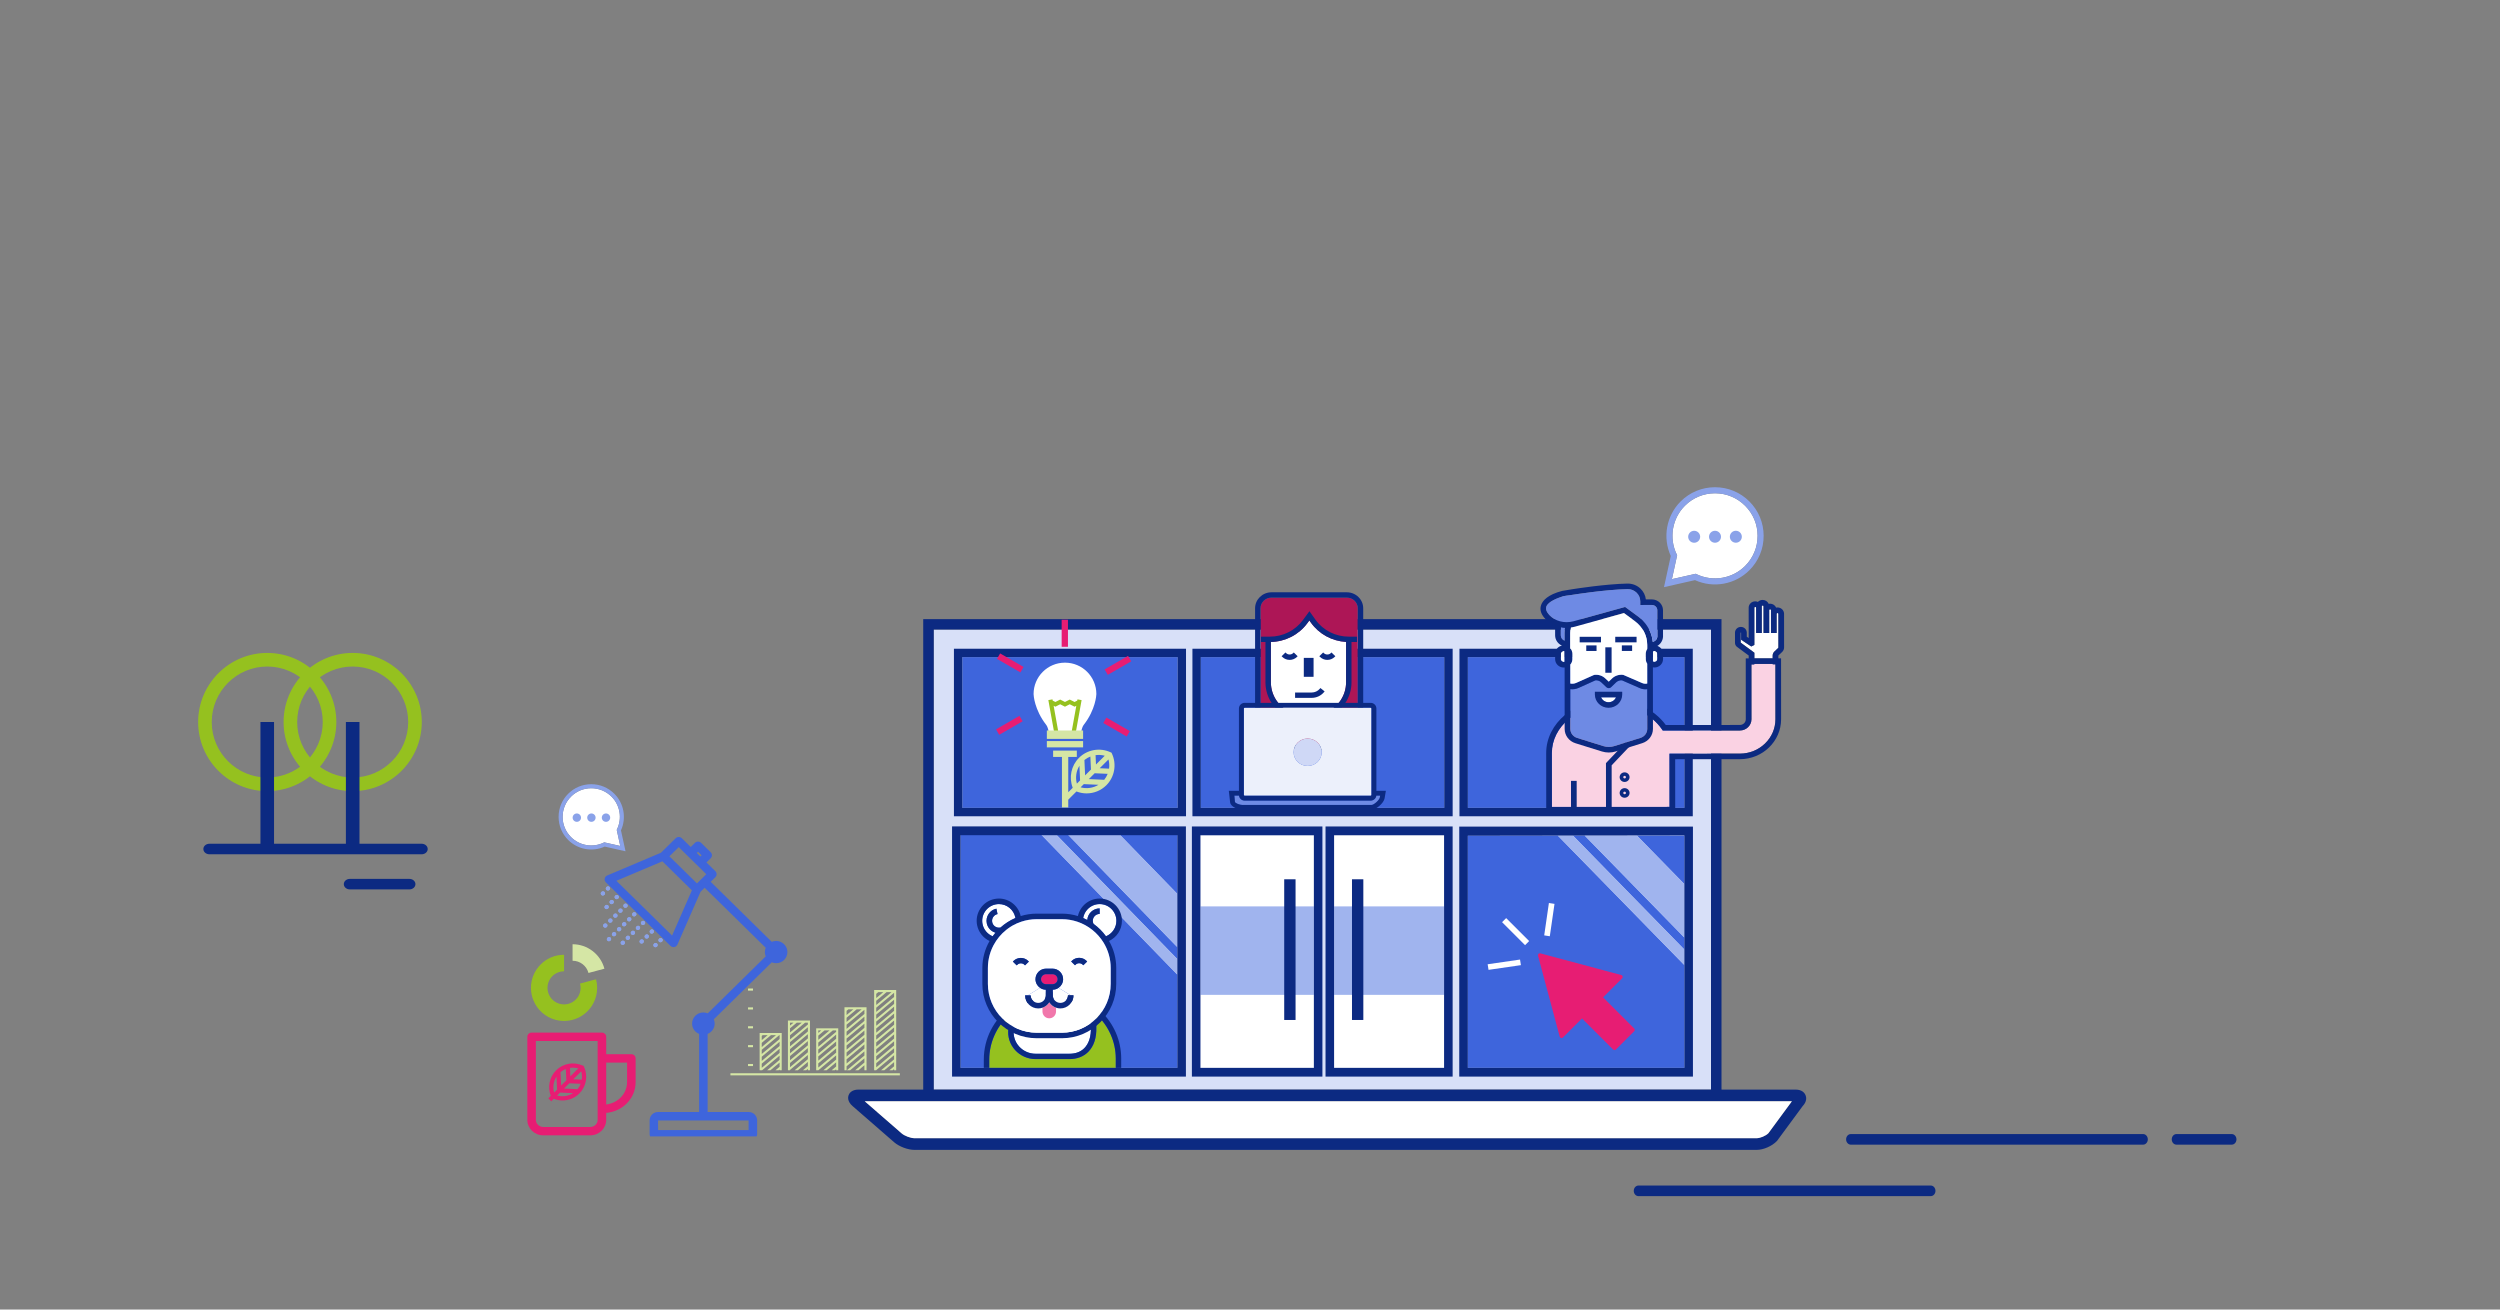 <?xml version="1.0" encoding="utf-8"?>
<!-- Generator: Adobe Illustrator 21.0.2, SVG Export Plug-In . SVG Version: 6.00 Build 0)  -->
<svg version="1.1" id="Calque_1" xmlns="http://www.w3.org/2000/svg" xmlns:xlink="http://www.w3.org/1999/xlink" x="0px" y="0px"
	 viewBox="0 0 1190.55 623.62" style="enable-background:new 0 0 1190.55 623.62;" xml:space="preserve">
<rect x="0" y="0" width="1190.55" height="623.62" fill="#808080" stroke="none"/>
<g id="ARBRE">
	<path style="fill:#0C2A82;" d="M194.988,418.546h-28.405c-1.573,0-2.854,1.123-2.854,2.504s1.28,2.504,2.854,2.504h28.405
		c1.573,0,2.852-1.123,2.852-2.504S196.561,418.546,194.988,418.546z"/>
	<path style="fill:#95C11F;" d="M127.267,317.411c-14.577,0-26.434,11.858-26.434,26.434c0,14.575,11.858,26.433,26.434,26.433
		S153.7,358.42,153.7,343.845C153.7,329.269,141.843,317.411,127.267,317.411 M127.267,376.749
		c-18.145,0-32.905-14.76-32.905-32.903c0-18.145,14.76-32.905,32.905-32.905c18.143,0,32.903,14.76,32.903,32.905
		C160.17,361.988,145.41,376.749,127.267,376.749"/>
	<path style="fill:#95C11F;" d="M167.958,317.411c-14.577,0-26.434,11.858-26.434,26.434c0,14.575,11.858,26.433,26.434,26.433
		c14.577,0,26.433-11.858,26.433-26.433C194.391,329.269,182.535,317.411,167.958,317.411 M167.958,376.749
		c-18.145,0-32.905-14.76-32.905-32.903c0-18.145,14.76-32.905,32.905-32.905c18.143,0,32.903,14.76,32.903,32.905
		C200.862,361.988,186.101,376.749,167.958,376.749"/>
	<path style="fill:#0C2A82;" d="M200.82,401.813h-29.627v-57.968h-6.471v57.968h-34.22v-57.968h-6.471v57.968h-24.32
		c-1.578,0-2.862,1.123-2.862,2.504s1.284,2.505,2.862,2.505H200.82c1.578,0,2.862-1.124,2.862-2.505
		S202.398,401.813,200.82,401.813z"/>
</g>
<g id="ordi">
	<rect x="444.656" y="299.804" style="fill:#D8E0F8;" width="370.159" height="219.077"/>
	<polygon style="fill:#3E65DC;" points="508.747,397.648 503.185,397.648 560.668,456.764 560.668,451.044 	"/>
	<polygon style="fill:#3E65DC;" points="560.668,397.648 533.396,397.648 560.668,425.694 	"/>
	<polygon style="fill:#3E65DC;" points="457.471,397.648 457.471,508.526 560.668,508.526 560.668,464.12 496.033,397.648 	"/>
	<polygon style="fill:#A0B4EE;" points="503.185,397.647 496.033,397.647 496.033,397.648 503.185,397.648 	"/>
	<polygon style="fill:#A0B4EE;" points="496.033,397.648 560.668,464.12 560.668,456.764 503.185,397.648 	"/>
	<polygon style="fill:#A0B4EE;" points="560.668,425.694 533.396,397.648 508.747,397.648 560.668,451.044 	"/>
	<g>
		<polygon style="fill:#3E65DC;" points="802.128,397.889 779.495,397.889 802.128,421.04 		"/>
		<polygon style="fill:#3E65DC;" points="699.006,397.889 699.006,508.526 802.128,508.526 802.128,459.582 741.815,397.889 		"/>
		<polygon style="fill:#3E65DC;" points="754.638,397.889 749.029,397.889 802.128,452.204 802.128,446.467 		"/>
		<polygon style="fill:#A0B4EE;" points="741.815,397.889 802.128,459.582 802.128,452.204 749.029,397.889 		"/>
		<polygon style="fill:#A0B4EE;" points="802.128,421.04 779.495,397.889 754.638,397.889 802.128,446.467 		"/>
		<g>
			<path style="fill:#E71D73;" d="M778.24,489.783l-14.821-14.822l9.089-9.089c0.232-0.232,0.322-0.57,0.237-0.886
				c-0.085-0.317-0.332-0.564-0.649-0.649l-38.539-10.327c-0.317-0.086-0.654,0.005-0.886,0.237s-0.322,0.57-0.237,0.886
				l10.327,38.539c0.085,0.317,0.332,0.564,0.649,0.649c0.317,0.086,0.655-0.005,0.885-0.237l9.09-9.09l14.821,14.821
				c0.18,0.18,0.414,0.269,0.649,0.269s0.469-0.089,0.649-0.269l8.736-8.735c0.172-0.172,0.268-0.405,0.268-0.649
				C778.508,490.188,778.412,489.955,778.24,489.783z"/>
			
				<rect x="720.456" y="435.661" transform="matrix(0.707 -0.707 0.707 0.707 -102.053 640.513)" style="fill:#FFFFFF;" width="2.752" height="15.47"/>
			<polygon style="fill:#FFFFFF;" points="737.62,430.023 735.382,445.444 738.049,445.862 740.284,430.444 			"/>
			<polygon style="fill:#FFFFFF;" points="723.869,456.958 708.449,459.195 708.867,461.86 724.286,459.622 			"/>
		</g>
	</g>
	<rect x="571.662" y="397.756" style="fill:#FFFFFF;" width="54.046" height="110.771"/>
	<rect x="571.662" y="431.64" style="fill:#A0B4EE;" width="54.046" height="42.131"/>
	<rect x="635.317" y="397.647" style="fill:#FFFFFF;" width="52.383" height="110.879"/>
	<rect x="635.317" y="431.64" style="fill:#A0B4EE;" width="52.383" height="42.131"/>
	<g>
		<path style="fill:none;" d="M513.099,408.948l-0.001-0.001L513.099,408.948z"/>
		<g>
			<g>
				<path style="fill:#95C11F;" d="M522.088,483.07v6.141c0.172,4.948-1.156,8.997-3.839,11.701
					c-2.236,2.257-5.336,3.449-8.966,3.449h-16.11c-3.75,0-7.323-1.578-9.802-4.331c-2.489-2.764-3.638-6.438-3.153-10.084
					l-0.008-6.229c-5.799,5.466-9.113,13.045-9.113,20.883v3.927h60.258v-4.437C531.356,496.18,527.985,488.551,522.088,483.07z"/>
				<path style="fill:#FFFFFF;" d="M483.529,481.017l-0.262,0.193c-0.158,0.116-0.316,0.231-0.471,0.352v8.55
					c-0.4,3.081,0.493,5.996,2.514,8.241c1.988,2.206,4.854,3.472,7.863,3.472h16.11c2.956,0,5.348-0.9,7.11-2.677
					c2.181-2.202,3.256-5.623,3.107-9.894v-7.318c-5.278-4.128-11.876-6.399-18.594-6.399
					C494.643,475.536,488.633,477.432,483.529,481.017z"/>
				<path style="fill:#0C2A82;" d="M501.547,472.49c-3.178,0-6.391,0.486-9.586,1.456c-0.665,0.203-1.325,0.427-1.96,0.666
					l-0.187,0.072c-1.918,0.732-3.764,1.642-5.484,2.701l-0.2,0.117c-0.479,0.301-0.949,0.624-1.385,0.929l-0.105,0.074
					c-0.167,0.116-0.334,0.233-0.498,0.354c-0.092,0.067-0.187,0.132-0.281,0.196c-0.133,0.092-0.266,0.183-0.389,0.278
					c-8.237,6.043-12.962,15.252-12.962,25.265v3.927h2.587V504.6c0-7.838,3.314-15.417,9.113-20.883l0.008,6.229
					c-0.485,3.646,0.664,7.32,3.153,10.084c2.479,2.753,6.052,4.331,9.802,4.331h16.11c3.629,0,6.729-1.192,8.966-3.449
					c2.683-2.704,4.011-6.753,3.839-11.701v-6.141c5.897,5.48,9.268,13.109,9.268,21.02v4.437h2.587v-4.437
					C533.943,486.666,519.41,472.49,501.547,472.49z M519.5,489.254c0.148,4.271-0.926,7.691-3.107,9.894
					c-1.762,1.776-4.154,2.677-7.11,2.677h-16.11c-3.009,0-5.875-1.266-7.863-3.472c-2.021-2.245-2.915-5.16-2.514-8.241v-8.55
					c0.155-0.12,0.313-0.235,0.471-0.352l0.262-0.193c5.104-3.585,11.114-5.48,17.377-5.48c6.718,0,13.316,2.271,18.594,6.399
					L519.5,489.254L519.5,489.254z"/>
			</g>
			<g>
				<path style="fill:#FFFFFF;" d="M468.152,441.001c0.024,0.073,0.05,0.145,0.076,0.217c0.089,0.245,0.188,0.484,0.299,0.717
					c0.015,0.032,0.028,0.066,0.044,0.097c0.133,0.268,0.282,0.525,0.443,0.774c0.026,0.041,0.055,0.081,0.082,0.121
					c0.153,0.228,0.317,0.448,0.492,0.658c0.016,0.02,0.032,0.04,0.049,0.06c0.409,0.48,0.872,0.91,1.379,1.281
					c0.006,0.004,0.011,0.008,0.017,0.013c0.516,0.375,1.077,0.691,1.671,0.935c0.428-0.593,0.888-1.159,1.362-1.713
					c-2.025-0.594-3.675-2.238-4.137-4.445c-0.322-1.544-0.024-3.122,0.84-4.445c0.865-1.322,2.191-2.228,3.735-2.551l0.539,2.579
					c-1.767,0.37-2.905,2.109-2.535,3.877c0.369,1.767,2.106,2.905,3.874,2.535l0.012,0.055c2.106-1.901,4.519-3.468,7.164-4.6
					c-0.017-0.097-0.026-0.195-0.046-0.292c-0.767-3.673-4.043-6.339-7.79-6.339c-0.549,0-1.101,0.057-1.639,0.17
					c-2.083,0.435-3.873,1.656-5.039,3.438c-1.165,1.781-1.567,3.909-1.132,5.993C467.975,440.434,468.059,440.72,468.152,441.001z"
					/>
				<path style="fill:#FFFFFF;" d="M522.647,430.613c-0.165,0.021-0.33,0.044-0.492,0.075c-0.102,0.02-0.202,0.046-0.303,0.07
					c-0.142,0.033-0.283,0.068-0.422,0.109c-0.108,0.032-0.214,0.068-0.32,0.105c-0.126,0.043-0.251,0.088-0.374,0.137
					c-0.111,0.044-0.221,0.092-0.329,0.141c-0.111,0.05-0.22,0.103-0.328,0.158c-0.114,0.058-0.227,0.118-0.338,0.181
					c-0.093,0.053-0.183,0.11-0.274,0.167c-0.119,0.075-0.238,0.149-0.352,0.23c-0.07,0.049-0.136,0.102-0.204,0.153
					c-0.128,0.096-0.256,0.193-0.378,0.296c-0.028,0.023-0.053,0.049-0.08,0.073c-0.833,0.729-1.515,1.626-1.988,2.641
					c-0.003,0.007-0.006,0.013-0.009,0.02c-0.093,0.201-0.178,0.408-0.254,0.618c-0.004,0.012-0.009,0.023-0.013,0.035
					c-0.075,0.21-0.142,0.424-0.2,0.641c-0.003,0.01-0.005,0.021-0.008,0.031c-0.058,0.222-0.107,0.447-0.146,0.676
					c0.669,0.286,1.317,0.609,1.956,0.948c0.202-3.077,2.764-5.52,5.891-5.52v2.635c-1.807,0-3.276,1.469-3.276,3.274
					c0,0.512,0.123,1.005,0.345,1.451c2.284,1.643,4.296,3.641,5.942,5.924l0,0c0.344-0.141,0.675-0.309,0.993-0.495
					c0.04-0.024,0.08-0.049,0.12-0.073c0.618-0.376,1.181-0.832,1.674-1.356c0.041-0.043,0.08-0.087,0.119-0.131
					c0.234-0.26,0.456-0.532,0.655-0.822c0.002-0.004,0.005-0.007,0.008-0.01c0.198-0.29,0.372-0.597,0.532-0.912
					c0.034-0.067,0.066-0.136,0.098-0.204c0.146-0.311,0.278-0.63,0.384-0.961c0.003-0.009,0.007-0.017,0.009-0.025
					c0.105-0.335,0.181-0.683,0.242-1.035c0.015-0.085,0.028-0.171,0.039-0.257c0.049-0.358,0.084-0.72,0.084-1.092
					c0-4.393-3.575-7.968-7.969-7.968c-0.261,0-0.519,0.015-0.773,0.039C522.819,430.586,522.734,430.601,522.647,430.613z"/>
				<path style="fill:#0C2A82;" d="M471.255,448.119c-2.184,3.796-3.44,8.19-3.44,12.874v7.529c0,14.282,11.62,25.901,25.901,25.901
					h11.96c14.281,0,25.9-11.619,25.9-25.901v-7.529c0-4.686-1.257-9.081-3.442-12.877c3.625-1.688,6.149-5.355,6.149-9.61
					c0-5.847-4.757-10.603-10.604-10.603c-5.07,0-9.316,3.579-10.355,8.342c-2.419-0.749-4.987-1.154-7.648-1.154h-11.96
					c-2.661,0-5.229,0.404-7.647,1.153c-1.057-4.839-5.391-8.342-10.346-8.342c-0.73,0-1.464,0.076-2.179,0.226
					c-2.772,0.579-5.152,2.203-6.704,4.574c-1.55,2.37-2.085,5.202-1.506,7.975C466.033,444.022,468.298,446.737,471.255,448.119z
					 M531.649,438.506c0,0.371-0.034,0.734-0.084,1.092c-0.012,0.086-0.025,0.172-0.039,0.257c-0.061,0.353-0.136,0.7-0.242,1.035
					c-0.003,0.009-0.007,0.017-0.009,0.025c-0.105,0.331-0.238,0.65-0.384,0.961c-0.032,0.069-0.064,0.136-0.098,0.204
					c-0.159,0.315-0.333,0.623-0.532,0.912c-0.002,0.003-0.005,0.007-0.008,0.01c-0.199,0.29-0.421,0.562-0.655,0.822
					c-0.04,0.044-0.079,0.088-0.119,0.131c-0.493,0.524-1.056,0.98-1.674,1.356c-0.04,0.024-0.079,0.049-0.12,0.073
					c-0.318,0.186-0.649,0.354-0.993,0.495l0,0l0,0c-1.646-2.283-3.658-4.281-5.942-5.924c-0.222-0.446-0.345-0.939-0.345-1.451
					c0-1.805,1.469-3.274,3.276-3.274v-2.635c-3.128,0-5.689,2.443-5.891,5.52c-0.638-0.34-1.287-0.662-1.956-0.948
					c0.039-0.229,0.088-0.454,0.146-0.676c0.003-0.01,0.005-0.021,0.008-0.031c0.058-0.217,0.125-0.431,0.2-0.641
					c0.004-0.012,0.008-0.023,0.013-0.035c0.076-0.21,0.161-0.416,0.254-0.618c0.003-0.007,0.006-0.013,0.009-0.02
					c0.473-1.015,1.155-1.912,1.988-2.641c0.027-0.024,0.053-0.049,0.08-0.073c0.122-0.104,0.25-0.2,0.378-0.296
					c0.068-0.051,0.135-0.104,0.204-0.153c0.115-0.081,0.234-0.155,0.352-0.23c0.09-0.057,0.181-0.113,0.274-0.167
					c0.111-0.064,0.224-0.123,0.338-0.181c0.108-0.055,0.217-0.108,0.328-0.158c0.109-0.049,0.218-0.096,0.329-0.141
					c0.123-0.049,0.248-0.094,0.374-0.137c0.106-0.036,0.212-0.073,0.32-0.105c0.139-0.041,0.28-0.075,0.422-0.109
					c0.101-0.024,0.201-0.05,0.303-0.07c0.162-0.032,0.327-0.054,0.492-0.075c0.087-0.011,0.172-0.027,0.26-0.036
					c0.255-0.025,0.512-0.039,0.773-0.039C528.074,430.538,531.649,434.113,531.649,438.506z M486.301,438.945L486.301,438.945
					c1.146-0.386,2.33-0.687,3.547-0.891c0.032-0.005,0.064-0.012,0.097-0.017c0.567-0.093,1.142-0.164,1.722-0.215
					c0.1-0.009,0.2-0.015,0.3-0.023c0.578-0.043,1.161-0.073,1.75-0.073h11.96c0.59,0,1.172,0.029,1.751,0.073
					c0.1,0.008,0.201,0.014,0.301,0.023c0.581,0.051,1.155,0.122,1.723,0.215c0.033,0.005,0.065,0.012,0.098,0.018
					c1.218,0.205,2.403,0.506,3.549,0.893l0,0l0,0c2.594,0.876,4.984,2.195,7.079,3.871l0,0c0.003,0.002,0.005,0.004,0.007,0.007
					c2.129,1.704,3.957,3.769,5.38,6.108l0,0l0,0c0.24,0.395,0.465,0.8,0.682,1.21c0.06,0.114,0.118,0.229,0.177,0.345
					c0.164,0.322,0.32,0.649,0.469,0.98c0.048,0.106,0.098,0.211,0.144,0.318c0.184,0.426,0.357,0.857,0.516,1.295
					c0.028,0.077,0.052,0.156,0.079,0.233c0.129,0.369,0.249,0.741,0.36,1.118c0.039,0.132,0.076,0.264,0.113,0.397
					c0.104,0.377,0.198,0.758,0.283,1.142c0.019,0.085,0.041,0.169,0.059,0.254c0.097,0.463,0.178,0.931,0.247,1.403
					c0.017,0.12,0.03,0.241,0.046,0.361c0.048,0.37,0.087,0.743,0.117,1.118c0.011,0.138,0.023,0.276,0.032,0.415
					c0.031,0.487,0.051,0.976,0.051,1.47v7.529c0,12.829-10.437,23.266-23.265,23.266h-11.96c-12.829,0-23.266-10.437-23.266-23.266
					v-7.529c0-0.494,0.021-0.982,0.051-1.469c0.009-0.14,0.021-0.279,0.032-0.418c0.03-0.374,0.069-0.745,0.117-1.114
					c0.016-0.121,0.029-0.243,0.046-0.364c0.069-0.472,0.15-0.94,0.247-1.403c0.018-0.084,0.04-0.167,0.058-0.251
					c0.085-0.384,0.179-0.765,0.283-1.142c0.037-0.134,0.075-0.268,0.114-0.401c0.11-0.373,0.229-0.742,0.356-1.108
					c0.028-0.081,0.053-0.163,0.082-0.243c0.159-0.437,0.331-0.868,0.515-1.292c0.046-0.107,0.096-0.212,0.144-0.319
					c0.148-0.329,0.304-0.654,0.466-0.974c0.06-0.118,0.119-0.235,0.18-0.352c1.492-2.817,3.544-5.292,6.009-7.277
					c0.031-0.025,0.062-0.049,0.093-0.073c0.288-0.23,0.582-0.453,0.881-0.669c0.06-0.043,0.12-0.085,0.18-0.128
					c0.278-0.197,0.56-0.387,0.846-0.572c0.07-0.045,0.14-0.091,0.21-0.135c0.293-0.184,0.59-0.361,0.891-0.532
					c0.06-0.034,0.119-0.07,0.18-0.103C483.659,439.972,484.952,439.4,486.301,438.945L486.301,438.945z M469.045,434.145
					c1.166-1.782,2.956-3.003,5.039-3.438c0.539-0.113,1.09-0.17,1.639-0.17c3.747,0,7.023,2.666,7.79,6.339
					c0.02,0.097,0.03,0.194,0.046,0.292c-2.645,1.132-5.058,2.699-7.164,4.6l-0.012-0.055c-1.768,0.37-3.505-0.768-3.874-2.535
					c-0.37-1.768,0.768-3.507,2.535-3.877l-0.539-2.579c-1.544,0.323-2.87,1.229-3.735,2.551s-1.163,2.901-0.84,4.445
					c0.462,2.207,2.112,3.851,4.137,4.445c-0.475,0.554-0.935,1.12-1.362,1.713c-0.594-0.245-1.155-0.56-1.671-0.935
					c-0.006-0.004-0.011-0.008-0.017-0.013c-0.507-0.371-0.97-0.802-1.379-1.281c-0.017-0.02-0.032-0.04-0.049-0.06
					c-0.175-0.21-0.339-0.43-0.492-0.658c-0.027-0.041-0.056-0.08-0.082-0.121c-0.161-0.249-0.31-0.507-0.443-0.774
					c-0.016-0.032-0.029-0.065-0.044-0.097c-0.112-0.232-0.21-0.472-0.299-0.717c-0.026-0.072-0.052-0.144-0.076-0.217
					c-0.093-0.281-0.177-0.567-0.238-0.862C467.478,438.055,467.88,435.926,469.045,434.145z"/>
				<path style="fill:#FFFFFF;" d="M482.433,440.655c-0.06,0.034-0.12,0.069-0.18,0.103c-0.301,0.171-0.598,0.348-0.891,0.532
					c-0.071,0.044-0.14,0.09-0.21,0.135c-0.286,0.185-0.568,0.375-0.846,0.572c-0.06,0.042-0.12,0.085-0.18,0.128
					c-0.299,0.216-0.593,0.439-0.881,0.669c-0.031,0.025-0.063,0.049-0.093,0.073c-2.465,1.985-4.518,4.459-6.009,7.277
					c-0.062,0.116-0.121,0.234-0.18,0.352c-0.163,0.321-0.318,0.645-0.466,0.974c-0.048,0.106-0.098,0.212-0.144,0.319
					c-0.184,0.425-0.356,0.855-0.515,1.292c-0.029,0.08-0.054,0.162-0.082,0.243c-0.128,0.365-0.247,0.734-0.356,1.108
					c-0.039,0.133-0.077,0.267-0.114,0.401c-0.104,0.377-0.198,0.758-0.283,1.142c-0.019,0.084-0.041,0.167-0.058,0.251
					c-0.097,0.463-0.178,0.931-0.247,1.403c-0.018,0.121-0.031,0.243-0.046,0.364c-0.048,0.369-0.087,0.74-0.117,1.114
					c-0.011,0.139-0.023,0.278-0.032,0.418c-0.03,0.486-0.051,0.975-0.051,1.469v7.529c0,12.829,10.437,23.266,23.266,23.266h11.96
					c12.828,0,23.265-10.437,23.265-23.266v-7.529c0-0.494-0.021-0.984-0.051-1.47c-0.009-0.139-0.021-0.277-0.032-0.415
					c-0.03-0.375-0.07-0.748-0.117-1.118c-0.016-0.12-0.029-0.241-0.046-0.361c-0.069-0.472-0.15-0.941-0.247-1.403
					c-0.018-0.085-0.04-0.169-0.059-0.254c-0.085-0.384-0.179-0.765-0.283-1.142c-0.037-0.133-0.074-0.265-0.113-0.397
					c-0.111-0.377-0.231-0.75-0.36-1.118c-0.027-0.077-0.051-0.156-0.079-0.233c-0.159-0.438-0.332-0.869-0.516-1.295
					c-0.046-0.107-0.096-0.212-0.144-0.318c-0.149-0.331-0.305-0.657-0.469-0.98c-0.059-0.115-0.116-0.231-0.177-0.345
					c-0.217-0.41-0.442-0.815-0.682-1.21l0,0c-1.423-2.339-3.251-4.404-5.38-6.108c-0.003-0.002-0.005-0.004-0.008-0.006
					c-2.096-1.676-4.485-2.995-7.079-3.871l0,0c-1.146-0.387-2.331-0.688-3.549-0.893c-0.033-0.006-0.065-0.012-0.098-0.018
					c-0.568-0.093-1.142-0.164-1.723-0.215c-0.1-0.009-0.201-0.015-0.301-0.023c-0.579-0.043-1.161-0.073-1.751-0.073h-11.96
					c-0.589,0-1.172,0.029-1.75,0.073c-0.1,0.008-0.2,0.014-0.3,0.023c-0.58,0.051-1.155,0.122-1.722,0.215
					c-0.032,0.005-0.064,0.012-0.097,0.017c-1.217,0.205-2.401,0.505-3.547,0.891l0,0
					C484.952,439.4,483.659,439.972,482.433,440.655z M487.799,459.396c-0.875-0.854-2.409-0.854-3.284,0l-0.335,0.327l-1.839-1.793
					l0.352-0.344c0.926-0.903,2.156-1.401,3.464-1.401s2.538,0.498,3.464,1.401l0.353,0.344l-1.839,1.793L487.799,459.396z
					 M515.894,459.676l-0.335-0.327c-0.875-0.854-2.409-0.854-3.284,0l-0.335,0.328l-1.84-1.795l0.353-0.344
					c0.926-0.903,2.156-1.4,3.464-1.4s2.538,0.497,3.464,1.4l0.353,0.344L515.894,459.676z M498.138,461.291h3.118
					c2.768,0,5.021,2.252,5.021,5.02c0,1.708-0.859,3.216-2.167,4.121l5.792,3.554h1.318c0,3.446-2.804,6.25-6.25,6.25
					c-0.726,0-1.418-0.136-2.066-0.365v1.84c0,1.784-1.445,3.23-3.23,3.23c-1.783,0-3.23-1.446-3.23-3.23v-1.825
					c-0.635,0.219-1.311,0.349-2.02,0.349c-3.446,0-6.251-2.804-6.251-6.25h1.318l5.792-3.554c-1.308-0.905-2.166-2.413-2.166-4.121
					C493.117,463.543,495.369,461.291,498.138,461.291z"/>
				<path style="fill:#F177AB;" d="M499.696,477.327c-0.755,1.187-1.902,2.094-3.252,2.56v1.825c0,1.784,1.446,3.23,3.23,3.23
					c1.785,0,3.23-1.446,3.23-3.23v-1.84C501.573,479.401,500.443,478.501,499.696,477.327z"/>
				<path style="fill:#FFFFFF;" d="M494.424,477.601c1.993,0,3.614-1.622,3.614-3.615v-2.664c-1.022-0.02-1.969-0.346-2.755-0.89
					l-5.792,3.554h1.318C490.808,475.98,492.43,477.601,494.424,477.601z"/>
				<path style="fill:#FFFFFF;" d="M501.354,473.986c0,1.993,1.622,3.615,3.616,3.615c1.993,0,3.614-1.622,3.614-3.615h1.318
					l-5.792-3.554c-0.786,0.544-1.734,0.87-2.755,0.89v2.664H501.354z"/>
				<path style="fill:#E71D73;" d="M495.862,466.99c0.023,0.078,0.042,0.159,0.072,0.233c0.04,0.096,0.093,0.185,0.145,0.274
					c0.023,0.04,0.04,0.082,0.065,0.121c0.072,0.109,0.155,0.209,0.244,0.304c0.012,0.013,0.021,0.027,0.033,0.04
					c0.008,0.008,0.018,0.015,0.027,0.023c0.008,0.008,0.018,0.014,0.026,0.022c0.099,0.097,0.205,0.186,0.32,0.264
					c0.026,0.018,0.056,0.031,0.083,0.048c0.101,0.063,0.203,0.122,0.313,0.17c0.041,0.018,0.086,0.029,0.128,0.044
					c0.101,0.037,0.203,0.073,0.31,0.096c0.05,0.011,0.103,0.014,0.154,0.022c0.085,0.013,0.168,0.032,0.256,0.036l0,0v-0.01
					c0.034,0.001,0.065,0.01,0.099,0.01h3.118c0.034,0,0.065-0.009,0.099-0.01v0.01l0,0c0.088-0.004,0.171-0.023,0.256-0.036
					c0.051-0.008,0.104-0.011,0.154-0.021c0.107-0.023,0.209-0.059,0.311-0.097c0.042-0.016,0.086-0.026,0.127-0.044
					c0.11-0.047,0.212-0.107,0.312-0.17c0.027-0.017,0.057-0.03,0.084-0.048c0.115-0.078,0.22-0.167,0.32-0.264
					c0.008-0.008,0.018-0.014,0.026-0.022s0.019-0.015,0.027-0.023c0.012-0.013,0.021-0.027,0.033-0.04
					c0.088-0.095,0.172-0.195,0.244-0.304c0.026-0.039,0.044-0.083,0.067-0.124c0.051-0.088,0.104-0.176,0.144-0.271
					c0.031-0.075,0.049-0.155,0.072-0.233c0.021-0.069,0.048-0.135,0.063-0.206c0.031-0.153,0.048-0.311,0.048-0.473
					c0-0.656-0.267-1.251-0.697-1.683c-0.008-0.008-0.018-0.014-0.026-0.022c-0.034-0.033-0.074-0.06-0.11-0.091
					c-0.069-0.059-0.135-0.122-0.21-0.173c-0.026-0.018-0.056-0.031-0.083-0.047c-0.101-0.063-0.203-0.122-0.313-0.17
					c-0.041-0.018-0.086-0.029-0.128-0.044c-0.101-0.037-0.203-0.073-0.31-0.096c-0.05-0.011-0.103-0.014-0.154-0.022
					c0,0,0,0-0.001,0c-0.117-0.018-0.233-0.036-0.354-0.036h-3.118c-0.034,0-0.065,0.009-0.099,0.01l0,0
					c-0.087,0.004-0.172,0.013-0.256,0.026c-0.051,0.008-0.103,0.01-0.153,0.021c-0.054,0.012-0.103,0.033-0.156,0.048
					c-0.051,0.017-0.104,0.03-0.155,0.048c-0.042,0.016-0.086,0.026-0.127,0.044c-0.109,0.047-0.211,0.107-0.312,0.169
					c-0.027,0.017-0.057,0.03-0.084,0.048c-0.064,0.044-0.119,0.097-0.178,0.147c-0.047,0.039-0.098,0.074-0.142,0.117
					c-0.008,0.008-0.018,0.014-0.026,0.022c-0.431,0.432-0.697,1.027-0.697,1.683c0,0.162,0.017,0.32,0.048,0.473
					C495.814,466.855,495.842,466.921,495.862,466.99z"/>
				<path style="fill:#0C2A82;" d="M495.283,470.432c0.786,0.544,1.734,0.87,2.755,0.89v2.664c0,1.993-1.621,3.615-3.614,3.615
					c-1.994,0-3.616-1.622-3.616-3.615h-1.318h-1.318c0,3.446,2.804,6.25,6.251,6.25c0.709,0,1.385-0.13,2.02-0.349
					c1.351-0.466,2.497-1.372,3.252-2.56c0.746,1.174,1.876,2.073,3.207,2.544c0.648,0.229,1.34,0.365,2.066,0.365
					c3.446,0,6.25-2.804,6.25-6.25H509.9h-1.318c0,1.993-1.621,3.615-3.614,3.615c-1.994,0-3.616-1.622-3.616-3.615v-2.664
					c1.022-0.02,1.969-0.346,2.755-0.89c1.308-0.905,2.167-2.413,2.167-4.121c0-2.768-2.252-5.02-5.021-5.02h-3.118
					c-2.768,0-5.021,2.252-5.021,5.02C493.117,468.019,493.975,469.527,495.283,470.432z M496.449,464.628
					c0.008-0.008,0.018-0.014,0.026-0.022c0.044-0.043,0.095-0.078,0.142-0.117c0.249-0.208,0.537-0.364,0.856-0.457
					c0.052-0.015,0.102-0.037,0.156-0.048c0.05-0.011,0.102-0.014,0.153-0.021c0.084-0.013,0.169-0.022,0.256-0.026
					c0.034-0.001,0.065-0.01,0.099-0.01h3.118c0.121,0,0.238,0.018,0.354,0.036c0.052,0.008,0.104,0.011,0.155,0.022
					c0.107,0.023,0.209,0.059,0.31,0.096c0.185,0.068,0.363,0.152,0.523,0.262c0.075,0.051,0.141,0.114,0.21,0.173
					c0.045,0.039,0.094,0.071,0.136,0.113c0.431,0.432,0.697,1.027,0.697,1.683c0,0.162-0.017,0.32-0.048,0.473
					c-0.014,0.071-0.042,0.137-0.063,0.206c-0.023,0.078-0.042,0.159-0.072,0.233c-0.04,0.095-0.092,0.183-0.144,0.271
					c-0.023,0.041-0.042,0.085-0.067,0.124c-0.072,0.109-0.155,0.209-0.244,0.304c-0.012,0.013-0.021,0.028-0.033,0.04
					c-0.412,0.428-0.982,0.698-1.616,0.725l0,0c-0.034,0.001-0.065,0.01-0.099,0.01h-3.118c-0.034,0-0.065-0.009-0.099-0.01l0,0
					c-0.634-0.027-1.203-0.296-1.616-0.725c-0.012-0.012-0.021-0.027-0.033-0.04c-0.089-0.095-0.172-0.196-0.244-0.304
					c-0.025-0.038-0.043-0.081-0.065-0.121c-0.052-0.089-0.105-0.178-0.145-0.274c-0.031-0.075-0.049-0.155-0.072-0.233
					c-0.021-0.069-0.048-0.135-0.063-0.206c-0.031-0.153-0.048-0.311-0.048-0.473C495.752,465.654,496.019,465.059,496.449,464.628z
					"/>
				<path style="fill:#0C2A82;" d="M489.621,457.586c-0.926-0.903-2.156-1.401-3.464-1.401s-2.538,0.498-3.464,1.401l-0.352,0.344
					l1.839,1.793l0.335-0.327c0.875-0.854,2.409-0.854,3.284,0l0.335,0.327l1.839-1.793L489.621,457.586z"/>
				<path style="fill:#0C2A82;" d="M513.916,456.138c-1.308,0-2.538,0.497-3.464,1.4l-0.353,0.344l1.84,1.795l0.335-0.328
					c0.875-0.854,2.409-0.854,3.284,0l0.335,0.327l1.839-1.794l-0.353-0.344C516.454,456.635,515.224,456.138,513.916,456.138z"/>
			</g>
		</g>
		<path style="fill:#0C2A82;" d="M453.387,393.562V512.7h111.367V393.562H453.387z M560.668,508.526h-26.725h-2.587h-60.258h-2.587
			h-11.039V397.739l103.197-0.005v110.792H560.668z"/>
	</g>
	<path style="fill:#0C2A82;" d="M694.922,393.635v119.064H806.21V393.635H694.922z M699.006,508.526V397.97l103.122-0.161v110.718
		L699.006,508.526L699.006,508.526z"/>
	<path style="fill:#0C2A82;" d="M631.242,393.583v119.116h60.534V393.583H631.242z M635.317,508.526v-110.77H687.7v110.771h-52.383
		V508.526z"/>
	<path style="fill:#0C2A82;" d="M567.603,393.583v119.116h62.158V393.583H567.603z M571.662,508.526v-110.77h54.037v110.771h-54.037
		V508.526z"/>
	<g>
		<path style="fill:#0C2A82;" d="M662.674,527.977h-59.292c-0.963,0-1.742,0.798-1.742,1.784c0,0.984,0.779,1.782,1.742,1.782
			h59.292c0.961,0,1.738-0.798,1.738-1.782C664.412,528.775,663.635,527.977,662.674,527.977"/>
		<path style="fill:none;stroke:#0C2A82;stroke-miterlimit:10;" d="M662.674,527.977h-59.292c-0.963,0-1.742,0.798-1.742,1.784
			c0,0.984,0.779,1.782,1.742,1.782h59.292c0.961,0,1.738-0.798,1.738-1.782C664.412,528.775,663.635,527.977,662.674,527.977z"/>
		<path style="fill:#F2787A;" d="M506.689,349.69"/>
		<path style="fill:#404042;" d="M506.689,348.104"/>
	</g>
	<rect x="611.569" y="418.729" style="fill:#0C2A82;" width="5.403" height="67.001"/>
	<rect x="643.844" y="418.729" style="fill:#0C2A82;" width="5.403" height="67.001"/>
	<rect x="458.28" y="312.94" style="fill:#3E65DC;" width="102.525" height="71.781"/>
	<path style="fill:#0C2A82;" d="M454.28,308.94v79.781h110.525V308.94H454.28z M560.805,384.722H458.28V312.94h102.525V384.722z"/>
	<rect x="571.859" y="312.94" style="fill:#3E65DC;" width="115.924" height="71.781"/>
	<path style="fill:#0C2A82;" d="M567.859,308.94v79.781h123.924V308.94H567.859z M687.783,384.722H571.859V312.94h115.924V384.722z"
		/>
	<rect x="699.023" y="312.94" style="fill:#3E65DC;" width="103.104" height="71.781"/>
	<g>
		<path style="fill:#0C2A82;" d="M806.135,388.722H695.023V308.94h111.111L806.135,388.722L806.135,388.722z M699.023,384.722
			h103.111V312.94H699.023V384.722z"/>
	</g>
	<g>
		<path style="fill:none;" d="M439.656,524.448H411.81l17.597,15.307c1.381,1.191,4.283,2.278,6.084,2.278h401.044
			c1.714,0,4.356-1.123,5.591-2.368l11.198-15.217h-33.51L439.656,524.448L439.656,524.448z"/>
		<path style="fill:#0C2A82;" d="M859.849,521.559l-0.003-0.006c-0.412-0.998-1.581-2.672-4.776-2.672h-35.255V294.843H439.656
			v224.038h-30.813c-3.396,0-4.441,1.885-4.732,2.694c-0.29,0.806-0.686,2.921,1.896,5.159l19.84,17.257
			c2.387,2.057,6.534,3.608,9.645,3.608h401.044c3.271,0,7.355-1.796,9.714-4.27l12.161-16.516
			C860.588,524.53,860.248,522.544,859.849,521.559z M444.656,299.804h370.159v219.077H444.656V299.804z M842.126,539.665
			c-1.234,1.245-3.877,2.368-5.591,2.368H435.491c-1.801,0-4.703-1.087-6.084-2.278l-17.597-15.307h27.846h380.159h33.51
			L842.126,539.665z"/>
	</g>
	<path style="fill:#FFFFFF;" d="M853.324,524.448H411.81l17.597,15.307c1.381,1.191,4.283,2.278,6.084,2.278h401.044
		c1.714,0,4.356-1.123,5.591-2.368L853.324,524.448z"/>
</g>
<path style="fill:#0C2A82;" d="M1020.598,540.063h-139.21c-1.232,0-2.234,1.132-2.234,2.523c0,1.39,1.002,2.522,2.234,2.522h139.21
	c1.232,0,2.234-1.132,2.234-2.522C1022.832,541.194,1021.83,540.063,1020.598,540.063z"/>
<path style="fill:#0C2A82;" d="M1062.814,540.063h-26.35c-1.232,0-2.234,1.132-2.234,2.523c0,1.39,1.002,2.522,2.234,2.522h26.35
	c1.232,0,2.234-1.132,2.234-2.522C1065.048,541.194,1064.046,540.063,1062.814,540.063z"/>
<path style="fill:#0C2A82;" d="M919.473,564.577h-139.21c-1.232,0-2.234,1.132-2.234,2.523c0,1.39,1.002,2.522,2.234,2.522h139.21
	c1.232,0,2.234-1.132,2.234-2.522C921.708,565.709,920.705,564.577,919.473,564.577z"/>
<g>
	<g>
		<defs>
			<rect id="SVGID_1_" x="247.256" y="372.927" width="128.027" height="168.243"/>
		</defs>
		<clipPath id="SVGID_2_">
			<use xlink:href="#SVGID_1_"  style="overflow:visible;"/>
		</clipPath>
		<path style="clip-path:url(#SVGID_2_);fill:#E71D73;" d="M300.662,502.024h-11.974v-8.271c0-1.102-0.914-1.997-2.037-1.997
			h-33.494c-1.123,0-2.036,0.896-2.036,1.997v39.564c0,4.061,3.416,7.363,7.614,7.363h22.337c4.199,0,7.615-3.303,7.615-7.363
			v-3.327c7.931-0.702,14.01-6.979,14.01-14.675V504.02C302.698,502.92,301.785,502.024,300.662,502.024z M258.735,536.688
			c-1.953,0-3.541-1.512-3.541-3.369v-37.565h29.421v37.565c0,1.857-1.589,3.369-3.542,3.369H258.735z M288.688,506.019h9.938v9.298
			c0,5.474-4.288,9.98-9.938,10.657V506.019z"/>
	</g>
	<g>
		<defs>
			<rect id="SVGID_3_" x="247.256" y="372.927" width="128.027" height="168.243"/>
		</defs>
		<clipPath id="SVGID_4_">
			<use xlink:href="#SVGID_3_"  style="overflow:visible;"/>
		</clipPath>
		<g style="clip-path:url(#SVGID_4_);">
			<path style="fill:#FFFFFF;" d="M293.698,395.209l0.144-0.299c2.507-5.211,1.449-11.457-2.633-15.542
				c-2.575-2.574-5.999-3.992-9.641-3.992s-7.064,1.418-9.638,3.992c-2.575,2.574-3.994,5.997-3.994,9.638
				c0,3.643,1.418,7.065,3.994,9.641c4.079,4.079,10.32,5.139,15.53,2.641l0.301-0.145l7.607,1.719L293.698,395.209z"/>
			<path style="fill:#8AA2E9;" d="M295.716,395.439c2.677-5.883,1.432-12.847-3.148-17.431c-2.938-2.938-6.845-4.555-11-4.555
				s-8.061,1.617-10.997,4.555c-2.938,2.938-4.557,6.843-4.557,10.997c0,4.155,1.618,8.062,4.557,11
				c4.575,4.574,11.532,5.822,17.413,3.157l9.906,2.239L295.716,395.439z M287.459,401.287c-5.21,2.498-11.451,1.438-15.53-2.641
				c-2.576-2.575-3.994-5.998-3.994-9.641c0-3.641,1.419-7.063,3.994-9.638c2.573-2.574,5.996-3.992,9.638-3.992
				s7.066,1.418,9.641,3.992c4.083,4.085,5.141,10.331,2.633,15.542l-0.144,0.299l1.67,7.652l-7.607-1.719L287.459,401.287z"/>
		</g>
	</g>
	<g>
		<defs>
			<rect id="SVGID_5_" x="247.256" y="372.927" width="128.027" height="168.243"/>
		</defs>
		<clipPath id="SVGID_6_">
			<use xlink:href="#SVGID_5_"  style="overflow:visible;"/>
		</clipPath>
		<path style="clip-path:url(#SVGID_6_);fill:#8AA2E9;" d="M286.591,389.385c0-1.104,0.893-1.999,1.996-1.999
			c1.105,0,1.999,0.895,1.999,1.999c0,1.101-0.893,1.993-1.999,1.993C287.484,391.378,286.591,390.486,286.591,389.385"/>
	</g>
	<g>
		<defs>
			<rect id="SVGID_7_" x="247.256" y="372.927" width="128.027" height="168.243"/>
		</defs>
		<clipPath id="SVGID_8_">
			<use xlink:href="#SVGID_7_"  style="overflow:visible;"/>
		</clipPath>
		<path style="clip-path:url(#SVGID_8_);fill:#8AA2E9;" d="M279.646,389.385c0-1.104,0.896-1.999,1.996-1.999
			c1.105,0,1.996,0.895,1.996,1.999c0,1.101-0.89,1.993-1.996,1.993C280.542,391.378,279.646,390.486,279.646,389.385"/>
	</g>
	<g>
		<defs>
			<rect id="SVGID_9_" x="247.256" y="372.927" width="128.027" height="168.243"/>
		</defs>
		<clipPath id="SVGID_10_">
			<use xlink:href="#SVGID_9_"  style="overflow:visible;"/>
		</clipPath>
		<path style="clip-path:url(#SVGID_10_);fill:#8AA2E9;" d="M288.857,422.38l-0.07,0.068c-0.389,0.379-0.389,0.994,0,1.373
			c0.194,0.189,0.447,0.283,0.701,0.283c0.255,0,0.509-0.094,0.703-0.283l0.071-0.07c0.387-0.378,0.387-0.992,0-1.372
			C289.874,422,289.244,422,288.857,422.38"/>
	</g>
	<g>
		<defs>
			<rect id="SVGID_11_" x="247.256" y="372.927" width="128.027" height="168.243"/>
		</defs>
		<clipPath id="SVGID_12_">
			<use xlink:href="#SVGID_11_"  style="overflow:visible;"/>
		</clipPath>
		<path style="clip-path:url(#SVGID_12_);fill:#8AA2E9;" d="M288.857,422.38l-0.07,0.068c-0.389,0.379-0.389,0.994,0,1.373
			c0.194,0.189,0.447,0.283,0.701,0.283c0.255,0,0.509-0.094,0.703-0.283l0.071-0.07c0.387-0.378,0.387-0.992,0-1.372
			C289.874,422,289.244,422,288.857,422.38z"/>
	</g>
	<g>
		<defs>
			<rect id="SVGID_13_" x="247.256" y="372.927" width="128.027" height="168.243"/>
		</defs>
		<clipPath id="SVGID_14_">
			<use xlink:href="#SVGID_13_"  style="overflow:visible;"/>
		</clipPath>
		<path style="clip-path:url(#SVGID_14_);fill:#8AA2E9;" d="M287.855,426.117c0.389-0.379,0.389-0.994,0-1.372
			c-0.387-0.379-1.017-0.379-1.406,0l-0.07,0.068c-0.389,0.379-0.389,0.994,0,1.372c0.194,0.19,0.449,0.285,0.703,0.285
			s0.508-0.094,0.703-0.285L287.855,426.117z"/>
	</g>
	<g>
		<defs>
			<rect id="SVGID_15_" x="247.256" y="372.927" width="128.027" height="168.243"/>
		</defs>
		<clipPath id="SVGID_16_">
			<use xlink:href="#SVGID_15_"  style="overflow:visible;"/>
		</clipPath>
		<path style="clip-path:url(#SVGID_16_);fill:#8AA2E9;" d="M287.855,426.117c0.389-0.379,0.389-0.994,0-1.372
			c-0.387-0.379-1.017-0.379-1.406,0l-0.07,0.068c-0.389,0.379-0.389,0.994,0,1.372c0.194,0.19,0.449,0.285,0.703,0.285
			s0.508-0.094,0.703-0.285L287.855,426.117z"/>
	</g>
	<g>
		<defs>
			<rect id="SVGID_17_" x="247.256" y="372.927" width="128.027" height="168.243"/>
		</defs>
		<clipPath id="SVGID_18_">
			<use xlink:href="#SVGID_17_"  style="overflow:visible;"/>
		</clipPath>
		<path style="clip-path:url(#SVGID_18_);fill:#8AA2E9;" d="M293.031,426.483l-0.07,0.068c-0.389,0.379-0.389,0.994,0,1.373
			c0.194,0.189,0.447,0.283,0.701,0.283c0.255,0,0.509-0.094,0.703-0.283l0.071-0.07c0.387-0.378,0.387-0.992,0-1.372
			C294.049,426.103,293.418,426.103,293.031,426.483"/>
	</g>
	<g>
		<defs>
			<rect id="SVGID_19_" x="247.256" y="372.927" width="128.027" height="168.243"/>
		</defs>
		<clipPath id="SVGID_20_">
			<use xlink:href="#SVGID_19_"  style="overflow:visible;"/>
		</clipPath>
		<path style="clip-path:url(#SVGID_20_);fill:#8AA2E9;" d="M293.031,426.483l-0.07,0.068c-0.389,0.379-0.389,0.994,0,1.373
			c0.194,0.189,0.447,0.283,0.701,0.283c0.255,0,0.509-0.094,0.703-0.283l0.071-0.07c0.387-0.378,0.387-0.992,0-1.372
			C294.049,426.103,293.418,426.103,293.031,426.483z"/>
	</g>
	<g>
		<defs>
			<rect id="SVGID_21_" x="247.256" y="372.927" width="128.027" height="168.243"/>
		</defs>
		<clipPath id="SVGID_22_">
			<use xlink:href="#SVGID_21_"  style="overflow:visible;"/>
		</clipPath>
		<path style="clip-path:url(#SVGID_22_);fill:#8AA2E9;" d="M288.148,432.653c0.194,0.19,0.449,0.285,0.703,0.285
			s0.508-0.094,0.703-0.285l0.07-0.068c0.389-0.379,0.389-0.994,0-1.373c-0.387-0.378-1.017-0.378-1.406,0l-0.07,0.07
			C287.759,431.659,287.759,432.274,288.148,432.653"/>
	</g>
	<g>
		<defs>
			<rect id="SVGID_23_" x="247.256" y="372.927" width="128.027" height="168.243"/>
		</defs>
		<clipPath id="SVGID_24_">
			<use xlink:href="#SVGID_23_"  style="overflow:visible;"/>
		</clipPath>
		<path style="clip-path:url(#SVGID_24_);fill:#8AA2E9;" d="M288.148,432.653c0.194,0.19,0.449,0.285,0.703,0.285
			s0.508-0.094,0.703-0.285l0.07-0.068c0.389-0.379,0.389-0.994,0-1.373c-0.387-0.378-1.017-0.378-1.406,0l-0.07,0.07
			C287.759,431.659,287.759,432.274,288.148,432.653z"/>
	</g>
	<g>
		<defs>
			<rect id="SVGID_25_" x="247.256" y="372.927" width="128.027" height="168.243"/>
		</defs>
		<clipPath id="SVGID_26_">
			<use xlink:href="#SVGID_25_"  style="overflow:visible;"/>
		</clipPath>
		<path style="clip-path:url(#SVGID_26_);fill:#8AA2E9;" d="M290.555,430.288c0.194,0.19,0.449,0.285,0.703,0.285
			s0.508-0.094,0.703-0.285l0.07-0.068c0.389-0.379,0.389-0.994,0-1.373c-0.387-0.378-1.017-0.378-1.406,0l-0.07,0.07
			C290.166,429.294,290.166,429.909,290.555,430.288"/>
	</g>
	<g>
		<defs>
			<rect id="SVGID_27_" x="247.256" y="372.927" width="128.027" height="168.243"/>
		</defs>
		<clipPath id="SVGID_28_">
			<use xlink:href="#SVGID_27_"  style="overflow:visible;"/>
		</clipPath>
		<path style="clip-path:url(#SVGID_28_);fill:#8AA2E9;" d="M290.555,430.288c0.194,0.19,0.449,0.285,0.703,0.285
			s0.508-0.094,0.703-0.285l0.07-0.068c0.389-0.379,0.389-0.994,0-1.373c-0.387-0.378-1.017-0.378-1.406,0l-0.07,0.07
			C290.166,429.294,290.166,429.909,290.555,430.288z"/>
	</g>
	<g>
		<defs>
			<rect id="SVGID_29_" x="247.256" y="372.927" width="128.027" height="168.243"/>
		</defs>
		<clipPath id="SVGID_30_">
			<use xlink:href="#SVGID_29_"  style="overflow:visible;"/>
		</clipPath>
		<path style="clip-path:url(#SVGID_30_);fill:#8AA2E9;" d="M293.799,435.315c-0.387-0.379-1.017-0.379-1.406,0l-0.07,0.068
			c-0.389,0.379-0.389,0.994,0,1.373c0.194,0.189,0.449,0.285,0.703,0.285s0.508-0.096,0.703-0.285l0.07-0.07
			C294.187,436.309,294.187,435.695,293.799,435.315"/>
	</g>
	<g>
		<defs>
			<rect id="SVGID_31_" x="247.256" y="372.927" width="128.027" height="168.243"/>
		</defs>
		<clipPath id="SVGID_32_">
			<use xlink:href="#SVGID_31_"  style="overflow:visible;"/>
		</clipPath>
		<path style="clip-path:url(#SVGID_32_);fill:#8AA2E9;" d="M293.799,435.315c-0.387-0.379-1.017-0.379-1.406,0l-0.07,0.068
			c-0.389,0.379-0.389,0.994,0,1.373c0.194,0.189,0.449,0.285,0.703,0.285s0.508-0.096,0.703-0.285l0.07-0.07
			C294.187,436.309,294.187,435.695,293.799,435.315z"/>
	</g>
	<g>
		<defs>
			<rect id="SVGID_33_" x="247.256" y="372.927" width="128.027" height="168.243"/>
		</defs>
		<clipPath id="SVGID_34_">
			<use xlink:href="#SVGID_33_"  style="overflow:visible;"/>
		</clipPath>
		<path style="clip-path:url(#SVGID_34_);fill:#8AA2E9;" d="M288.986,440.045c-0.387-0.379-1.017-0.379-1.406,0l-0.07,0.068
			c-0.389,0.379-0.389,0.994,0,1.373c0.194,0.189,0.449,0.283,0.703,0.283s0.508-0.094,0.703-0.283l0.07-0.07
			C289.374,441.039,289.374,440.424,288.986,440.045"/>
	</g>
	<g>
		<defs>
			<rect id="SVGID_35_" x="247.256" y="372.927" width="128.027" height="168.243"/>
		</defs>
		<clipPath id="SVGID_36_">
			<use xlink:href="#SVGID_35_"  style="overflow:visible;"/>
		</clipPath>
		<path style="clip-path:url(#SVGID_36_);fill:#8AA2E9;" d="M288.986,440.045c-0.387-0.379-1.017-0.379-1.406,0l-0.07,0.068
			c-0.389,0.379-0.389,0.994,0,1.373c0.194,0.189,0.449,0.283,0.703,0.283s0.508-0.094,0.703-0.283l0.07-0.07
			C289.374,441.039,289.374,440.424,288.986,440.045z"/>
	</g>
	<g>
		<defs>
			<rect id="SVGID_37_" x="247.256" y="372.927" width="128.027" height="168.243"/>
		</defs>
		<clipPath id="SVGID_38_">
			<use xlink:href="#SVGID_37_"  style="overflow:visible;"/>
		</clipPath>
		<path style="clip-path:url(#SVGID_38_);fill:#8AA2E9;" d="M294.73,434.391c0.194,0.189,0.449,0.285,0.703,0.285
			s0.508-0.096,0.703-0.285l0.07-0.068c0.389-0.379,0.389-0.994,0-1.373c-0.387-0.379-1.017-0.379-1.406,0l-0.07,0.07
			C294.341,433.397,294.341,434.012,294.73,434.391"/>
	</g>
	<g>
		<defs>
			<rect id="SVGID_39_" x="247.256" y="372.927" width="128.027" height="168.243"/>
		</defs>
		<clipPath id="SVGID_40_">
			<use xlink:href="#SVGID_39_"  style="overflow:visible;"/>
		</clipPath>
		<path style="clip-path:url(#SVGID_40_);fill:#8AA2E9;" d="M294.73,434.391c0.194,0.189,0.449,0.285,0.703,0.285
			s0.508-0.096,0.703-0.285l0.07-0.068c0.389-0.379,0.389-0.994,0-1.373c-0.387-0.379-1.017-0.379-1.406,0l-0.07,0.07
			C294.341,433.397,294.341,434.012,294.73,434.391z"/>
	</g>
	<g>
		<defs>
			<rect id="SVGID_41_" x="247.256" y="372.927" width="128.027" height="168.243"/>
		</defs>
		<clipPath id="SVGID_42_">
			<use xlink:href="#SVGID_41_"  style="overflow:visible;"/>
		</clipPath>
		<path style="clip-path:url(#SVGID_42_);fill:#8AA2E9;" d="M298.542,432.026l0.07-0.068c0.389-0.379,0.389-0.994,0-1.373
			c-0.387-0.379-1.017-0.379-1.404,0l-0.071,0.07c-0.387,0.378-0.387,0.992,0,1.372c0.195,0.189,0.449,0.285,0.703,0.285
			S298.348,432.215,298.542,432.026"/>
	</g>
	<g>
		<defs>
			<rect id="SVGID_43_" x="247.256" y="372.927" width="128.027" height="168.243"/>
		</defs>
		<clipPath id="SVGID_44_">
			<use xlink:href="#SVGID_43_"  style="overflow:visible;"/>
		</clipPath>
		<path style="clip-path:url(#SVGID_44_);fill:#8AA2E9;" d="M298.542,432.026l0.07-0.068c0.389-0.379,0.389-0.994,0-1.373
			c-0.387-0.379-1.017-0.379-1.404,0l-0.071,0.07c-0.387,0.378-0.387,0.992,0,1.372c0.195,0.189,0.449,0.285,0.703,0.285
			S298.348,432.215,298.542,432.026z"/>
	</g>
	<g>
		<defs>
			<rect id="SVGID_45_" x="247.256" y="372.927" width="128.027" height="168.243"/>
		</defs>
		<clipPath id="SVGID_46_">
			<use xlink:href="#SVGID_45_"  style="overflow:visible;"/>
		</clipPath>
		<path style="clip-path:url(#SVGID_46_);fill:#8AA2E9;" d="M291.392,437.68c-0.387-0.379-1.017-0.379-1.406,0l-0.07,0.068
			c-0.389,0.379-0.389,0.994,0,1.373c0.194,0.189,0.449,0.283,0.703,0.283s0.508-0.094,0.703-0.283l0.07-0.07
			C291.781,438.674,291.781,438.059,291.392,437.68"/>
	</g>
	<g>
		<defs>
			<rect id="SVGID_47_" x="247.256" y="372.927" width="128.027" height="168.243"/>
		</defs>
		<clipPath id="SVGID_48_">
			<use xlink:href="#SVGID_47_"  style="overflow:visible;"/>
		</clipPath>
		<path style="clip-path:url(#SVGID_48_);fill:#8AA2E9;" d="M291.392,437.68c-0.387-0.379-1.017-0.379-1.406,0l-0.07,0.068
			c-0.389,0.379-0.389,0.994,0,1.373c0.194,0.189,0.449,0.283,0.703,0.283s0.508-0.094,0.703-0.283l0.07-0.07
			C291.781,438.674,291.781,438.059,291.392,437.68z"/>
	</g>
	<g>
		<defs>
			<rect id="SVGID_49_" x="247.256" y="372.927" width="128.027" height="168.243"/>
		</defs>
		<clipPath id="SVGID_50_">
			<use xlink:href="#SVGID_49_"  style="overflow:visible;"/>
		</clipPath>
		<path style="clip-path:url(#SVGID_50_);fill:#8AA2E9;" d="M295.567,441.783c-0.387-0.379-1.017-0.379-1.406,0l-0.07,0.068
			c-0.389,0.379-0.389,0.994,0,1.373c0.194,0.189,0.449,0.283,0.703,0.283s0.508-0.094,0.703-0.283l0.07-0.07
			C295.956,442.777,295.956,442.163,295.567,441.783"/>
	</g>
	<g>
		<defs>
			<rect id="SVGID_51_" x="247.256" y="372.927" width="128.027" height="168.243"/>
		</defs>
		<clipPath id="SVGID_52_">
			<use xlink:href="#SVGID_51_"  style="overflow:visible;"/>
		</clipPath>
		<path style="clip-path:url(#SVGID_52_);fill:#8AA2E9;" d="M295.567,441.783c-0.387-0.379-1.017-0.379-1.406,0l-0.07,0.068
			c-0.389,0.379-0.389,0.994,0,1.373c0.194,0.189,0.449,0.283,0.703,0.283s0.508-0.094,0.703-0.283l0.07-0.07
			C295.956,442.777,295.956,442.163,295.567,441.783z"/>
	</g>
	<g>
		<defs>
			<rect id="SVGID_53_" x="247.256" y="372.927" width="128.027" height="168.243"/>
		</defs>
		<clipPath id="SVGID_54_">
			<use xlink:href="#SVGID_53_"  style="overflow:visible;"/>
		</clipPath>
		<path style="clip-path:url(#SVGID_54_);fill:#8AA2E9;" d="M289.348,446.513l-0.07,0.068c-0.389,0.379-0.389,0.994,0,1.373
			c0.194,0.189,0.447,0.283,0.701,0.283c0.255,0,0.509-0.094,0.703-0.283l0.071-0.07c0.387-0.378,0.387-0.992,0-1.372
			C290.366,446.134,289.735,446.134,289.348,446.513"/>
	</g>
	<g>
		<defs>
			<rect id="SVGID_55_" x="247.256" y="372.927" width="128.027" height="168.243"/>
		</defs>
		<clipPath id="SVGID_56_">
			<use xlink:href="#SVGID_55_"  style="overflow:visible;"/>
		</clipPath>
		<path style="clip-path:url(#SVGID_56_);fill:#8AA2E9;" d="M289.348,446.513l-0.07,0.068c-0.389,0.379-0.389,0.994,0,1.373
			c0.194,0.189,0.447,0.283,0.701,0.283c0.255,0,0.509-0.094,0.703-0.283l0.071-0.07c0.387-0.378,0.387-0.992,0-1.372
			C290.366,446.134,289.735,446.134,289.348,446.513z"/>
	</g>
	<g>
		<defs>
			<rect id="SVGID_57_" x="247.256" y="372.927" width="128.027" height="168.243"/>
		</defs>
		<clipPath id="SVGID_58_">
			<use xlink:href="#SVGID_57_"  style="overflow:visible;"/>
		</clipPath>
		<path style="clip-path:url(#SVGID_58_);fill:#8AA2E9;" d="M291.756,444.147l-0.071,0.068c-0.389,0.379-0.389,0.994-0.002,1.373
			c0.195,0.189,0.449,0.285,0.704,0.285c0.254,0,0.508-0.094,0.701-0.283l0.07-0.068c0.39-0.379,0.39-0.994,0.003-1.373
			C292.773,443.77,292.145,443.77,291.756,444.147"/>
	</g>
	<g>
		<defs>
			<rect id="SVGID_59_" x="247.256" y="372.927" width="128.027" height="168.243"/>
		</defs>
		<clipPath id="SVGID_60_">
			<use xlink:href="#SVGID_59_"  style="overflow:visible;"/>
		</clipPath>
		<path style="clip-path:url(#SVGID_60_);fill:#8AA2E9;" d="M291.756,444.147l-0.071,0.068c-0.389,0.379-0.389,0.994-0.002,1.373
			c0.195,0.189,0.449,0.285,0.704,0.285c0.254,0,0.508-0.094,0.701-0.283l0.07-0.068c0.39-0.379,0.39-0.994,0.003-1.373
			C292.773,443.77,292.145,443.77,291.756,444.147z"/>
	</g>
	<g>
		<defs>
			<rect id="SVGID_61_" x="247.256" y="372.927" width="128.027" height="168.243"/>
		</defs>
		<clipPath id="SVGID_62_">
			<use xlink:href="#SVGID_61_"  style="overflow:visible;"/>
		</clipPath>
		<path style="clip-path:url(#SVGID_62_);fill:#8AA2E9;" d="M297.974,439.418c-0.387-0.379-1.017-0.379-1.406,0l-0.07,0.068
			c-0.389,0.379-0.389,0.994,0,1.373c0.194,0.189,0.449,0.283,0.703,0.283s0.508-0.094,0.703-0.283l0.07-0.07
			C298.362,440.412,298.362,439.798,297.974,439.418"/>
	</g>
	<g>
		<defs>
			<rect id="SVGID_63_" x="247.256" y="372.927" width="128.027" height="168.243"/>
		</defs>
		<clipPath id="SVGID_64_">
			<use xlink:href="#SVGID_63_"  style="overflow:visible;"/>
		</clipPath>
		<path style="clip-path:url(#SVGID_64_);fill:#8AA2E9;" d="M297.974,439.418c-0.387-0.379-1.017-0.379-1.406,0l-0.07,0.068
			c-0.389,0.379-0.389,0.994,0,1.373c0.194,0.189,0.449,0.283,0.703,0.283s0.508-0.094,0.703-0.283l0.07-0.07
			C298.362,440.412,298.362,439.798,297.974,439.418z"/>
	</g>
	<g>
		<defs>
			<rect id="SVGID_65_" x="247.256" y="372.927" width="128.027" height="168.243"/>
		</defs>
		<clipPath id="SVGID_66_">
			<use xlink:href="#SVGID_65_"  style="overflow:visible;"/>
		</clipPath>
		<path style="clip-path:url(#SVGID_66_);fill:#8AA2E9;" d="M300.38,437.054c-0.387-0.379-1.017-0.379-1.406,0l-0.07,0.068
			c-0.389,0.379-0.389,0.994,0,1.373c0.194,0.189,0.449,0.283,0.703,0.283s0.508-0.094,0.703-0.283l0.07-0.07
			C300.769,438.048,300.769,437.433,300.38,437.054"/>
	</g>
	<g>
		<defs>
			<rect id="SVGID_67_" x="247.256" y="372.927" width="128.027" height="168.243"/>
		</defs>
		<clipPath id="SVGID_68_">
			<use xlink:href="#SVGID_67_"  style="overflow:visible;"/>
		</clipPath>
		<path style="clip-path:url(#SVGID_68_);fill:#8AA2E9;" d="M300.38,437.054c-0.387-0.379-1.017-0.379-1.406,0l-0.07,0.068
			c-0.389,0.379-0.389,0.994,0,1.373c0.194,0.189,0.449,0.283,0.703,0.283s0.508-0.094,0.703-0.283l0.07-0.07
			C300.769,438.048,300.769,437.433,300.38,437.054z"/>
	</g>
	<g>
		<defs>
			<rect id="SVGID_69_" x="247.256" y="372.927" width="128.027" height="168.243"/>
		</defs>
		<clipPath id="SVGID_70_">
			<use xlink:href="#SVGID_69_"  style="overflow:visible;"/>
		</clipPath>
		<path style="clip-path:url(#SVGID_70_);fill:#8AA2E9;" d="M302.787,434.689c-0.387-0.379-1.017-0.379-1.406,0l-0.07,0.068
			c-0.389,0.379-0.389,0.994,0,1.373c0.194,0.189,0.449,0.283,0.703,0.283s0.508-0.094,0.703-0.283l0.07-0.07
			C303.176,435.682,303.176,435.068,302.787,434.689"/>
	</g>
	<g>
		<defs>
			<rect id="SVGID_71_" x="247.256" y="372.927" width="128.027" height="168.243"/>
		</defs>
		<clipPath id="SVGID_72_">
			<use xlink:href="#SVGID_71_"  style="overflow:visible;"/>
		</clipPath>
		<path style="clip-path:url(#SVGID_72_);fill:#8AA2E9;" d="M302.787,434.689c-0.387-0.379-1.017-0.379-1.406,0l-0.07,0.068
			c-0.389,0.379-0.389,0.994,0,1.373c0.194,0.189,0.449,0.283,0.703,0.283s0.508-0.094,0.703-0.283l0.07-0.07
			C303.176,435.682,303.176,435.068,302.787,434.689z"/>
	</g>
	<g>
		<defs>
			<rect id="SVGID_73_" x="247.256" y="372.927" width="128.027" height="168.243"/>
		</defs>
		<clipPath id="SVGID_74_">
			<use xlink:href="#SVGID_73_"  style="overflow:visible;"/>
		</clipPath>
		<path style="clip-path:url(#SVGID_74_);fill:#8AA2E9;" d="M304.555,441.156c-0.387-0.379-1.017-0.379-1.406,0l-0.07,0.068
			c-0.389,0.379-0.389,0.994,0,1.373c0.194,0.189,0.449,0.283,0.703,0.283s0.508-0.094,0.703-0.283l0.07-0.07
			C304.944,442.15,304.944,441.535,304.555,441.156"/>
	</g>
	<g>
		<defs>
			<rect id="SVGID_75_" x="247.256" y="372.927" width="128.027" height="168.243"/>
		</defs>
		<clipPath id="SVGID_76_">
			<use xlink:href="#SVGID_75_"  style="overflow:visible;"/>
		</clipPath>
		<path style="clip-path:url(#SVGID_76_);fill:#8AA2E9;" d="M304.555,441.156c-0.387-0.379-1.017-0.379-1.406,0l-0.07,0.068
			c-0.389,0.379-0.389,0.994,0,1.373c0.194,0.189,0.449,0.283,0.703,0.283s0.508-0.094,0.703-0.283l0.07-0.07
			C304.944,442.15,304.944,441.535,304.555,441.156z"/>
	</g>
	<g>
		<defs>
			<rect id="SVGID_77_" x="247.256" y="372.927" width="128.027" height="168.243"/>
		</defs>
		<clipPath id="SVGID_78_">
			<use xlink:href="#SVGID_77_"  style="overflow:visible;"/>
		</clipPath>
		<path style="clip-path:url(#SVGID_78_);fill:#8AA2E9;" d="M295.93,448.251l-0.07,0.068c-0.389,0.379-0.389,0.994,0,1.373
			c0.194,0.189,0.447,0.283,0.701,0.283c0.255,0,0.509-0.094,0.703-0.283l0.071-0.07c0.387-0.378,0.387-0.992,0-1.372
			C296.948,447.872,296.318,447.872,295.93,448.251"/>
	</g>
	<g>
		<defs>
			<rect id="SVGID_79_" x="247.256" y="372.927" width="128.027" height="168.243"/>
		</defs>
		<clipPath id="SVGID_80_">
			<use xlink:href="#SVGID_79_"  style="overflow:visible;"/>
		</clipPath>
		<path style="clip-path:url(#SVGID_80_);fill:#8AA2E9;" d="M295.93,448.251l-0.07,0.068c-0.389,0.379-0.389,0.994,0,1.373
			c0.194,0.189,0.447,0.283,0.701,0.283c0.255,0,0.509-0.094,0.703-0.283l0.071-0.07c0.387-0.378,0.387-0.992,0-1.372
			C296.948,447.872,296.318,447.872,295.93,448.251z"/>
	</g>
	<g>
		<defs>
			<rect id="SVGID_81_" x="247.256" y="372.927" width="128.027" height="168.243"/>
		</defs>
		<clipPath id="SVGID_82_">
			<use xlink:href="#SVGID_81_"  style="overflow:visible;"/>
		</clipPath>
		<path style="clip-path:url(#SVGID_82_);fill:#8AA2E9;" d="M306.962,438.791c-0.387-0.379-1.017-0.379-1.406,0l-0.07,0.068
			c-0.389,0.379-0.389,0.994,0,1.373c0.194,0.189,0.449,0.283,0.703,0.283s0.508-0.094,0.703-0.283l0.07-0.07
			C307.351,439.785,307.351,439.17,306.962,438.791"/>
	</g>
	<g>
		<defs>
			<rect id="SVGID_83_" x="247.256" y="372.927" width="128.027" height="168.243"/>
		</defs>
		<clipPath id="SVGID_84_">
			<use xlink:href="#SVGID_83_"  style="overflow:visible;"/>
		</clipPath>
		<path style="clip-path:url(#SVGID_84_);fill:#8AA2E9;" d="M306.962,438.791c-0.387-0.379-1.017-0.379-1.406,0l-0.07,0.068
			c-0.389,0.379-0.389,0.994,0,1.373c0.194,0.189,0.449,0.283,0.703,0.283s0.508-0.094,0.703-0.283l0.07-0.07
			C307.351,439.785,307.351,439.17,306.962,438.791z"/>
	</g>
	<g>
		<defs>
			<rect id="SVGID_85_" x="247.256" y="372.927" width="128.027" height="168.243"/>
		</defs>
		<clipPath id="SVGID_86_">
			<use xlink:href="#SVGID_85_"  style="overflow:visible;"/>
		</clipPath>
		<path style="clip-path:url(#SVGID_86_);fill:#8AA2E9;" d="M298.338,445.885l-0.071,0.068c-0.389,0.379-0.389,0.994-0.002,1.373
			c0.195,0.19,0.449,0.285,0.704,0.285c0.254,0,0.508-0.094,0.701-0.283l0.07-0.068c0.389-0.379,0.39-0.994,0.003-1.373
			C299.355,445.507,298.727,445.507,298.338,445.885"/>
	</g>
	<g>
		<defs>
			<rect id="SVGID_87_" x="247.256" y="372.927" width="128.027" height="168.243"/>
		</defs>
		<clipPath id="SVGID_88_">
			<use xlink:href="#SVGID_87_"  style="overflow:visible;"/>
		</clipPath>
		<path style="clip-path:url(#SVGID_88_);fill:#8AA2E9;" d="M298.338,445.885l-0.071,0.068c-0.389,0.379-0.389,0.994-0.002,1.373
			c0.195,0.19,0.449,0.285,0.704,0.285c0.254,0,0.508-0.094,0.701-0.283l0.07-0.068c0.389-0.379,0.39-0.994,0.003-1.373
			C299.355,445.507,298.727,445.507,298.338,445.885z"/>
	</g>
	<g>
		<defs>
			<rect id="SVGID_89_" x="247.256" y="372.927" width="128.027" height="168.243"/>
		</defs>
		<clipPath id="SVGID_90_">
			<use xlink:href="#SVGID_89_"  style="overflow:visible;"/>
		</clipPath>
		<path style="clip-path:url(#SVGID_90_);fill:#8AA2E9;" d="M300.743,443.521l-0.07,0.068c-0.389,0.379-0.389,0.994,0,1.373
			c0.194,0.189,0.447,0.283,0.703,0.283c0.254,0,0.508-0.094,0.701-0.283l0.071-0.07c0.387-0.378,0.387-0.992,0-1.372
			C301.761,443.142,301.131,443.142,300.743,443.521"/>
	</g>
	<g>
		<defs>
			<rect id="SVGID_91_" x="247.256" y="372.927" width="128.027" height="168.243"/>
		</defs>
		<clipPath id="SVGID_92_">
			<use xlink:href="#SVGID_91_"  style="overflow:visible;"/>
		</clipPath>
		<path style="clip-path:url(#SVGID_92_);fill:#8AA2E9;" d="M300.743,443.521l-0.07,0.068c-0.389,0.379-0.389,0.994,0,1.373
			c0.194,0.189,0.447,0.283,0.703,0.283c0.254,0,0.508-0.094,0.701-0.283l0.071-0.07c0.387-0.378,0.387-0.992,0-1.372
			C301.761,443.142,301.131,443.142,300.743,443.521z"/>
	</g>
	<g>
		<defs>
			<rect id="SVGID_93_" x="247.256" y="372.927" width="128.027" height="168.243"/>
		</defs>
		<clipPath id="SVGID_94_">
			<use xlink:href="#SVGID_93_"  style="overflow:visible;"/>
		</clipPath>
		<path style="clip-path:url(#SVGID_94_);fill:#8AA2E9;" d="M311.067,444.335l0.07-0.068c0.389-0.379,0.389-0.994,0-1.373
			c-0.387-0.378-1.017-0.378-1.404,0l-0.071,0.07c-0.387,0.378-0.387,0.992,0,1.372c0.195,0.19,0.449,0.285,0.703,0.285
			S310.873,444.525,311.067,444.335"/>
	</g>
	<g>
		<defs>
			<rect id="SVGID_95_" x="247.256" y="372.927" width="128.027" height="168.243"/>
		</defs>
		<clipPath id="SVGID_96_">
			<use xlink:href="#SVGID_95_"  style="overflow:visible;"/>
		</clipPath>
		<path style="clip-path:url(#SVGID_96_);fill:#8AA2E9;" d="M311.067,444.335l0.07-0.068c0.389-0.379,0.389-0.994,0-1.373
			c-0.387-0.378-1.017-0.378-1.404,0l-0.071,0.07c-0.387,0.378-0.387,0.992,0,1.372c0.195,0.19,0.449,0.285,0.703,0.285
			S310.873,444.525,311.067,444.335z"/>
	</g>
	<g>
		<defs>
			<rect id="SVGID_97_" x="247.256" y="372.927" width="128.027" height="168.243"/>
		</defs>
		<clipPath id="SVGID_98_">
			<use xlink:href="#SVGID_97_"  style="overflow:visible;"/>
		</clipPath>
		<path style="clip-path:url(#SVGID_98_);fill:#8AA2E9;" d="M307.325,445.259l-0.07,0.068c-0.389,0.379-0.389,0.994,0,1.373
			c0.194,0.189,0.447,0.283,0.701,0.283c0.255,0,0.509-0.094,0.703-0.283l0.071-0.07c0.387-0.378,0.387-0.992,0-1.372
			C308.342,444.88,307.712,444.88,307.325,445.259"/>
	</g>
	<g>
		<defs>
			<rect id="SVGID_99_" x="247.256" y="372.927" width="128.027" height="168.243"/>
		</defs>
		<clipPath id="SVGID_100_">
			<use xlink:href="#SVGID_99_"  style="overflow:visible;"/>
		</clipPath>
		<path style="clip-path:url(#SVGID_100_);fill:#8AA2E9;" d="M307.325,445.259l-0.07,0.068c-0.389,0.379-0.389,0.994,0,1.373
			c0.194,0.189,0.447,0.283,0.701,0.283c0.255,0,0.509-0.094,0.703-0.283l0.071-0.07c0.387-0.378,0.387-0.992,0-1.372
			C308.342,444.88,307.712,444.88,307.325,445.259z"/>
	</g>
	<g>
		<defs>
			<rect id="SVGID_101_" x="247.256" y="372.927" width="128.027" height="168.243"/>
		</defs>
		<clipPath id="SVGID_102_">
			<use xlink:href="#SVGID_101_"  style="overflow:visible;"/>
		</clipPath>
		<path style="clip-path:url(#SVGID_102_);fill:#8AA2E9;" d="M304.918,447.624l-0.07,0.068c-0.389,0.379-0.389,0.994,0,1.373
			c0.194,0.189,0.447,0.283,0.701,0.283c0.255,0,0.509-0.094,0.703-0.283l0.071-0.07c0.387-0.378,0.387-0.992,0-1.372
			C305.936,447.245,305.305,447.245,304.918,447.624"/>
	</g>
	<g>
		<defs>
			<rect id="SVGID_103_" x="247.256" y="372.927" width="128.027" height="168.243"/>
		</defs>
		<clipPath id="SVGID_104_">
			<use xlink:href="#SVGID_103_"  style="overflow:visible;"/>
		</clipPath>
		<path style="clip-path:url(#SVGID_104_);fill:#8AA2E9;" d="M304.918,447.624l-0.07,0.068c-0.389,0.379-0.389,0.994,0,1.373
			c0.194,0.189,0.447,0.283,0.701,0.283c0.255,0,0.509-0.094,0.703-0.283l0.071-0.07c0.387-0.378,0.387-0.992,0-1.372
			C305.936,447.245,305.305,447.245,304.918,447.624z"/>
	</g>
	<g>
		<defs>
			<rect id="SVGID_105_" x="247.256" y="372.927" width="128.027" height="168.243"/>
		</defs>
		<clipPath id="SVGID_106_">
			<use xlink:href="#SVGID_105_"  style="overflow:visible;"/>
		</clipPath>
		<path style="clip-path:url(#SVGID_106_);fill:#8AA2E9;" d="M315.242,448.438l0.07-0.068c0.389-0.379,0.389-0.994,0-1.373
			c-0.387-0.378-1.017-0.378-1.404,0l-0.071,0.07c-0.387,0.378-0.387,0.992,0,1.372c0.195,0.189,0.449,0.285,0.703,0.285
			S315.048,448.626,315.242,448.438"/>
	</g>
	<g>
		<defs>
			<rect id="SVGID_107_" x="247.256" y="372.927" width="128.027" height="168.243"/>
		</defs>
		<clipPath id="SVGID_108_">
			<use xlink:href="#SVGID_107_"  style="overflow:visible;"/>
		</clipPath>
		<path style="clip-path:url(#SVGID_108_);fill:#8AA2E9;" d="M315.242,448.438l0.07-0.068c0.389-0.379,0.389-0.994,0-1.373
			c-0.387-0.378-1.017-0.378-1.404,0l-0.071,0.07c-0.387,0.378-0.387,0.992,0,1.372c0.195,0.189,0.449,0.285,0.703,0.285
			S315.048,448.626,315.242,448.438z"/>
	</g>
	<g>
		<defs>
			<rect id="SVGID_109_" x="247.256" y="372.927" width="128.027" height="168.243"/>
		</defs>
		<clipPath id="SVGID_110_">
			<use xlink:href="#SVGID_109_"  style="overflow:visible;"/>
		</clipPath>
		<path style="clip-path:url(#SVGID_110_);fill:#8AA2E9;" d="M311.43,450.803c0.194,0.19,0.449,0.285,0.703,0.285
			s0.508-0.094,0.703-0.285l0.07-0.068c0.389-0.379,0.389-0.994,0-1.373c-0.387-0.378-1.017-0.378-1.406,0l-0.07,0.07
			C311.041,449.809,311.041,450.423,311.43,450.803"/>
	</g>
	<g>
		<defs>
			<rect id="SVGID_111_" x="247.256" y="372.927" width="128.027" height="168.243"/>
		</defs>
		<clipPath id="SVGID_112_">
			<use xlink:href="#SVGID_111_"  style="overflow:visible;"/>
		</clipPath>
		<path style="clip-path:url(#SVGID_112_);fill:#8AA2E9;" d="M311.43,450.803c0.194,0.19,0.449,0.285,0.703,0.285
			s0.508-0.094,0.703-0.285l0.07-0.068c0.389-0.379,0.389-0.994,0-1.373c-0.387-0.378-1.017-0.378-1.406,0l-0.07,0.07
			C311.041,449.809,311.041,450.423,311.43,450.803z"/>
	</g>
	<g>
		<defs>
			<rect id="SVGID_113_" x="247.256" y="372.927" width="128.027" height="168.243"/>
		</defs>
		<clipPath id="SVGID_114_">
			<use xlink:href="#SVGID_113_"  style="overflow:visible;"/>
		</clipPath>
		<path style="clip-path:url(#SVGID_114_);fill:#8AA2E9;" d="M272.7,389.385c0-1.104,0.896-1.999,1.996-1.999
			c1.105,0,1.997,0.895,1.997,1.999c0,1.101-0.892,1.993-1.997,1.993C273.597,391.378,272.7,390.486,272.7,389.385"/>
	</g>
	<g>
		<defs>
			<rect id="SVGID_115_" x="247.256" y="372.927" width="128.027" height="168.243"/>
		</defs>
		<clipPath id="SVGID_116_">
			<use xlink:href="#SVGID_115_"  style="overflow:visible;"/>
		</clipPath>
		<path style="clip-path:url(#SVGID_116_);fill:#3E65DC;" d="M369.604,448.094c-0.716,0-1.424,0.144-2.083,0.419l-29.074-28.579
			l2.223-2.185c0.388-0.38,0.602-0.887,0.603-1.428c0-0.542-0.213-1.051-0.601-1.433l-4.249-4.176l2.02-1.983
			c0.38-0.377,0.599-0.897,0.599-1.428c0-0.533-0.219-1.055-0.601-1.43l-4.599-4.521c-0.764-0.751-2.092-0.755-2.859,0l-2.042,2.006
			l-4.272-4.199c-0.765-0.753-2.097-0.751-2.859,0l-7.06,6.939l-25.587,10.825c-0.622,0.265-1.069,0.814-1.194,1.468
			c-0.13,0.659,0.08,1.337,0.563,1.813l30.781,30.258c0.473,0.464,1.161,0.676,1.808,0.547c0.662-0.125,1.216-0.564,1.483-1.176
			l11.011-25.147l1.952-1.917l29.083,28.588c-0.275,0.646-0.418,1.338-0.418,2.039s0.143,1.394,0.418,2.038l-27.61,27.14
			c-0.66-0.275-1.368-0.419-2.083-0.419c-2.964,0-5.375,2.379-5.375,5.303c0,2.186,1.341,4.104,3.346,4.905v37.195h-19.543
			c-2.221,0-4.028,1.784-4.028,3.978v6.623c0,1.109,0.91,2.013,2.029,2.013h47.143c1.12,0,2.031-0.903,2.031-2.013v-6.623
			c0-2.193-1.807-3.978-4.028-3.978h-19.543v-37.195c2.004-0.802,3.346-2.72,3.346-4.905c0-0.702-0.143-1.395-0.418-2.039
			l27.608-27.141c0.66,0.276,1.368,0.42,2.083,0.42c2.964,0,5.375-2.378,5.375-5.302S372.567,448.094,369.604,448.094z
			 M329.489,423.99l-9.429,21.539l-26.529-26.077l21.911-9.271L329.489,423.99z M331.823,406.192l0.586-0.577l1.716,1.687
			l-0.587,0.576L331.823,406.192z M336.357,416.318l-4.452,4.376l-13.119-12.896l4.452-4.376L336.357,416.318z M313.381,533.584
			h43.114v4.562h-43.088L313.381,533.584z"/>
	</g>
</g>
<g>
	<g>
		<g>
			<path style="fill:#AD1656;" d="M641.379,284.608h-35.875c-2.877,0-5.218,2.278-5.218,5.077v59.84c0,2.8,2.341,5.078,5.218,5.078
				h35.875c2.877,0,5.218-2.278,5.218-5.078v-59.84C646.597,286.886,644.256,284.608,641.379,284.608z"/>
			<path style="fill:#0C2A82;" d="M641.379,282.059h-35.875c-4.306,0-7.809,3.421-7.809,7.626v59.84
				c0,4.205,3.503,7.627,7.809,7.627h35.875c4.305,0,7.807-3.422,7.807-7.627v-59.84
				C649.186,285.48,645.684,282.059,641.379,282.059z M646.597,349.525c0,2.8-2.341,5.078-5.218,5.078h-35.875
				c-2.877,0-5.218-2.278-5.218-5.078v-59.84c0-2.799,2.341-5.077,5.218-5.077h35.875c2.877,0,5.218,2.278,5.218,5.077V349.525z"/>
		</g>
		<g>
			<path style="fill:#FFFFFF;" d="M624.323,296.559l-0.78-1.096l-1.003,1.363c-4.012,5.449-10.457,8.744-17.313,8.894v19.268
				c0,6.226,3.788,11.847,9.651,14.319l3.225,1.358h10.044l3.226-1.358c5.863-2.474,9.651-8.094,9.651-14.319v-19.292
				C634.343,305.31,628.172,301.957,624.323,296.559z"/>
			<path style="fill:#0C2A82;" d="M642.317,303.185c-6.329,0-12.263-3.024-15.873-8.091l-2.866-4.022l-3.136,4.258
				c-3.621,4.918-9.491,7.854-15.702,7.854h-4.227v2.549h2.122v19.254c0,7.245,4.405,13.786,11.223,16.662l3.623,1.526l11.196,0.038
				l3.713-1.564c6.817-2.875,11.222-9.415,11.222-16.662v-19.254h2.598v-2.549h-3.893V303.185z M641.023,324.988
				c0,6.226-3.788,11.846-9.651,14.319l-3.226,1.358h-10.044l-3.225-1.358c-5.863-2.473-9.651-8.094-9.651-14.319V305.72
				c6.857-0.15,13.301-3.445,17.313-8.894l1.003-1.363l0.78,1.096c3.848,5.398,10.02,8.751,16.7,9.137L641.023,324.988
				L641.023,324.988z"/>
		</g>
		<path style="fill:#0C2A82;" d="M616.125,310.718l-0.336,0.328c-0.875,0.854-2.409,0.854-3.282,0l-0.336-0.328l-1.84,1.794
			l0.353,0.344c0.926,0.904,2.156,1.401,3.464,1.401s2.538-0.497,3.464-1.4l0.354-0.344L616.125,310.718z"/>
		<path style="fill:#0C2A82;" d="M628.804,327.65l-0.302,0.358c-0.953,1.132-2.362,1.781-3.866,1.781h-7.891v2.55h7.891
			c2.277,0,4.413-0.985,5.858-2.703l0.317-0.377L628.804,327.65z"/>
		<path style="fill:#0C2A82;" d="M634.079,310.718l-0.336,0.328c-0.875,0.854-2.408,0.854-3.283,0l-0.336-0.328l-1.838,1.794
			l0.352,0.344c0.926,0.904,2.156,1.401,3.464,1.401s2.538-0.497,3.464-1.401l0.352-0.344L634.079,310.718z"/>
		<rect x="620.898" y="313.296" style="fill:#0C2A82;" width="4.651" height="9.015"/>
	</g>
	<g>
		<path style="fill:#6E8BE5;" d="M652.727,381.265h-59.985c-1.408,0-2.558-1.049-2.71-2.39h-2.205l0.265,2.977
			c0.115,0.677,2.362,1.48,3.488,1.48h61.612c1.085,0,3.711-2.36,3.903-3.508l0.159-0.949h-1.819
			C655.284,380.215,654.134,381.265,652.727,381.265z"/>
		<path style="fill:#ECF0FB;" d="M592.742,378.953h59.985c0.218,0,0.396-0.167,0.396-0.373v-41.188c0-0.207-0.178-0.375-0.396-0.375
			h-59.985c-0.219,0-0.396,0.168-0.396,0.375v41.188C592.345,378.786,592.523,378.953,592.742,378.953z M622.734,351.716
			c3.694,0,6.688,2.92,6.688,6.522s-2.994,6.522-6.688,6.522s-6.688-2.92-6.688-6.522S619.04,351.716,622.734,351.716z"/>
		<path style="fill:#0C2A82;" d="M655.467,376.604v-39.211c0-1.48-1.229-2.686-2.74-2.686h-59.985c-1.511,0-2.74,1.205-2.74,2.686
			v39.211h-4.818l0.63,5.583c0.357,2.119,3.937,3.417,5.767,3.417h61.612c2.166,0,5.804-3.184,6.178-5.408l0.603-3.592H655.467z
			 M592.345,337.393c0-0.207,0.178-0.375,0.396-0.375h59.985c0.218,0,0.396,0.168,0.396,0.375v41.188
			c0,0.206-0.178,0.373-0.396,0.373h-59.985c-0.219,0-0.396-0.167-0.396-0.373V337.393z M657.096,379.824
			c-0.192,1.147-2.818,3.508-3.903,3.508H591.58c-1.126,0-3.373-0.804-3.488-1.48l-0.265-2.977h2.205
			c0.152,1.34,1.302,2.39,2.71,2.39h59.985c1.408,0,2.558-1.049,2.71-2.39h1.819L657.096,379.824z"/>
		<ellipse style="fill:#CFD8F6;" cx="622.734" cy="358.238" rx="6.688" ry="6.522"/>
	</g>
</g>
<g>
	<g>
		<rect x="347.846" y="511.103" style="fill:#D5E6A5;" width="80.68" height="1"/>
		<g>
			<rect x="356.222" y="506.685" style="fill:#D5E6A5;" width="2.378" height="1"/>
		</g>
		<g>
			<rect x="356.222" y="497.701" style="fill:#D5E6A5;" width="2.378" height="1"/>
		</g>
		<g>
			<rect x="356.222" y="488.719" style="fill:#D5E6A5;" width="2.378" height="1"/>
		</g>
		<g>
			<rect x="356.222" y="479.739" style="fill:#D5E6A5;" width="2.378" height="1"/>
		</g>
		<g>
			<rect x="356.222" y="470.753" style="fill:#D5E6A5;" width="2.378" height="1"/>
		</g>
	</g>
	<path style="fill:#D5E6A5;" d="M361.756,491.941v17.727h1h0.199l8.307-6.948v2l-5.917,4.948h1.559l4.357-3.644v1.997l-1.97,1.647
		h1.559l0.41-0.343v0.343h1v-17.727H361.756z M362.756,493.329l0.463-0.388h2.388l-2.852,2.385L362.756,493.329L362.756,493.329z
		 M362.756,496.63l4.411-3.689h2.388l-6.799,5.686V496.63z M371.263,501.416l-8.507,7.115v-1.996l8.507-7.115V501.416z
		 M371.263,498.116l-8.507,7.115v-1.998l8.507-7.115V498.116z M371.263,494.813l-8.507,7.115v-1.997l8.359-6.99h0.148
		L371.263,494.813L371.263,494.813z"/>
	<path style="fill:#D5E6A5;" d="M384.602,486.002h-1.56h-2.387h-1.559h-3.874v3.24v1.304v1.996v1.304v1.999v1.304v1.997v1.304v1.997
		v1.304v1.997v1.304v1.998v0.618h0.821h0.179v-0.15l8.504-7.112v1.998l-6.294,5.264h1.559l4.735-3.96v1.996l-2.349,1.964h1.56
		l0.79-0.66v0.66h1v-1.497v-1.304v-1.996v-1.304v-1.998v-1.304v-1.997v-1.304v-1.997v-1.304v-1.998v-1.304v-1.997v-1.304v-1.059
		L384.602,486.002L384.602,486.002z M376.222,487.002h1.678l-1.678,1.403V487.002z M376.222,489.71l3.238-2.708h2.387l-5.625,4.704
		V489.71z M384.726,501.102l-8.504,7.112v-1.998l8.504-7.111V501.102z M384.726,497.801l-8.504,7.111v-1.997l8.504-7.111V497.801z
		 M384.726,494.499l-8.504,7.111v-1.997l8.504-7.112V494.499z M384.726,491.198l-8.504,7.112v-1.997l8.504-7.112V491.198z
		 M384.726,487.897l-8.504,7.112v-1.999l7.184-6.008h1.32V487.897z"/>
	<path style="fill:#D5E6A5;" d="M411.53,479.667h-2.389h-1.56h-2.387h-1.559h-1.483v1.24v1.304v1.996v1.304v1.999v1.304v1.997v1.304
		v1.998v1.304v1.997v1.304v1.997v1.304v1.998v1.304v1.996v1.304v1.047h1v-1.883l8.501-7.11v2l-8.362,6.993h1.559l6.803-5.689v1.997
		l-4.415,3.692h1.56l2.856-2.388v1.997v0.392h1v-1.228v-1.997v-1.304v-1.997v-1.304v-2v-1.304v-1.996v-1.304v-1.998v-1.304v-1.995
		v-1.304v-1.997v-1.304v-1.998v-1.304v-1.996v-0.365h-1.124V479.667z M403.151,481.375l0.847-0.708h2.387l-3.234,2.704
		L403.151,481.375L403.151,481.375z M403.151,484.675l4.793-4.008h2.39l-7.183,6.007V484.675z M411.653,499.371l-8.501,7.11v-1.996
		l8.501-7.11V499.371z M411.653,496.07l-8.501,7.11v-1.998l8.501-7.11V496.07z M411.653,492.768l-8.501,7.11v-1.997l8.501-7.109
		V492.768z M411.653,489.468l-8.501,7.109v-1.997l8.501-7.109V489.468z M411.653,486.167l-8.501,7.109v-1.998l8.501-7.11V486.167z
		 M411.653,482.864l-8.501,7.11v-1.997l8.501-7.11V482.864z"/>
	<path style="fill:#D5E6A5;" d="M397.811,489.698h-1.559h-2.39h-1.559h-3.62v3.028v1.304v1.999v1.304v1.997v1.304v1.997v1.304v1.997
		v1.304v1.998v0.434h1h0.041l8.465-7.08v1.998l-6.076,5.082h1.559l4.517-3.778v1.996l-2.131,1.782h1.559l0.572-0.478v0.478h1v-1.315
		v-1.304v-1.996v-1.304v-1.998v-1.304v-1.997v-1.304v-1.997v-1.304v-1.998v-1.304v-0.845L397.811,489.698L397.811,489.698z
		 M389.682,490.698h1.425l-1.425,1.191V490.698z M389.682,493.194l2.984-2.496h2.39l-5.374,4.495L389.682,493.194L389.682,493.194z
		 M398.188,501.284l-8.506,7.114V506.4l8.506-7.113V501.284z M398.188,497.983l-8.506,7.113v-1.997l8.506-7.114V497.983z
		 M398.188,494.681l-8.506,7.114v-1.997l8.506-7.114V494.681z M398.188,491.38l-8.506,7.114v-1.997l6.933-5.799h1.573V491.38z"/>
	<g>
		<polygon style="fill:none;" points="425.786,489.285 417.279,496.4 417.279,498.397 425.786,491.283 		"/>
		<polygon style="fill:none;" points="425.786,499.189 417.279,506.304 417.279,508.302 425.786,501.187 		"/>
		<polygon style="fill:none;" points="425.786,492.587 417.279,499.701 417.279,501.698 425.786,494.585 		"/>
		<polygon style="fill:none;" points="425.786,495.889 417.279,503.002 417.279,505 425.786,497.885 		"/>
		<polygon style="fill:none;" points="425.786,482.682 417.279,489.796 417.279,491.795 425.786,484.681 		"/>
		<polygon style="fill:none;" points="425.786,485.985 417.279,493.099 417.279,495.096 425.786,487.981 		"/>
		<polygon style="fill:none;" points="425.786,479.382 417.279,486.496 417.279,488.492 425.786,481.378 		"/>
		<polygon style="fill:none;" points="422.217,472.462 417.279,476.592 417.279,478.591 424.607,472.462 		"/>
		<polygon style="fill:none;" points="425.786,476.081 417.279,483.195 417.279,485.192 425.786,478.078 		"/>
		<polygon style="fill:none;" points="425.786,472.781 417.279,479.895 417.279,481.891 425.786,474.777 		"/>
		<polygon style="fill:none;" points="418.268,472.462 417.279,473.289 417.279,475.288 420.658,472.462 		"/>
		<polygon style="fill:none;" points="423.541,509.668 425.786,507.791 425.786,505.791 421.151,509.668 		"/>
		<polygon style="fill:none;" points="425.786,504.487 425.786,502.492 417.279,509.606 417.279,509.668 419.591,509.668 		"/>
		<polygon style="fill:none;" points="425.786,509.668 425.786,509.095 425.101,509.668 		"/>
		<path style="fill:#D5E6A5;" d="M425.803,471.462h-2.39h-1.559h-2.389h-1.56h-1.625v1.359v1.304v1.999v1.304v1.999v1.304v1.996
			v1.304v1.997v1.304v1.996v1.304v1.999v1.304v1.997v1.304v1.997v1.304v1.997v1.304v1.997v1.304v1.998v0.53h1v-0.062l8.506-7.115
			v1.996l-6.195,5.181h1.559l4.635-3.877v2l-2.244,1.877h1.559l0.685-0.573v0.573h1v-1.409v-1.304v-2v-1.304v-1.996v-1.304v-1.998
			v-1.304v-1.996v-1.304v-1.997v-1.304v-1.998v-1.304v-1.996v-1.304v-1.998v-1.304v-1.996v-1.304v-1.996v-1.304v-1.996v-0.482
			h-0.982V471.462z M417.279,473.289l0.989-0.827h2.39l-3.379,2.826L417.279,473.289L417.279,473.289z M417.279,476.592l4.938-4.13
			h2.39l-7.328,6.129V476.592z M425.786,501.187l-8.506,7.115v-1.998l8.506-7.115V501.187z M425.786,497.885L417.279,505v-1.997
			l8.506-7.114v1.996H425.786z M425.786,494.585l-8.506,7.114v-1.997l8.506-7.114V494.585z M425.786,491.283l-8.506,7.114V496.4
			l8.506-7.115V491.283z M425.786,487.981l-8.506,7.115v-1.997l8.506-7.114V487.981z M425.786,484.681l-8.506,7.114v-1.999
			l8.506-7.114V484.681z M425.786,481.378l-8.506,7.114v-1.996l8.506-7.114V481.378z M425.786,478.078l-8.506,7.114v-1.997
			l8.506-7.114V478.078z M425.786,474.777l-8.506,7.114v-1.996l8.506-7.114V474.777z"/>
	</g>
</g>
<g>
	<path style="fill:#D5E6A5;" d="M287.836,461.309c-1.839-6.866-8.064-11.645-15.172-11.645v7.858c3.551,0,6.664,2.391,7.584,5.818
		L287.836,461.309z"/>
	<path style="fill:#95C11F;" d="M283.841,466.355l-7.616,2.039c1.128,4.207-1.37,8.528-5.571,9.654c-1.338,0.36-2.741,0.36-4.083,0
		c-2.365-0.632-4.301-2.336-5.237-4.595c-1.668-4.021,0.244-8.634,4.263-10.301c0.96-0.396,1.985-0.596,3.017-0.596v-7.878
		c-8.708,0-15.762,7.054-15.762,15.76c0,2.067,0.41,4.117,1.202,6.03c1.87,4.525,5.748,7.922,10.479,9.19
		c8.41,2.259,17.055-2.735,19.307-11.141C284.555,471.838,284.555,469.026,283.841,466.355z"/>
</g>
<g>
	<g>
		<g>
			<path style="fill:#FFFFFF;" d="M831.051,240.841c-3.827-3.825-8.915-5.93-14.328-5.93c-0.005,0-0.009,0-0.013,0
				c-5.418,0.003-10.51,2.115-14.338,5.947c-6.069,6.081-7.638,15.373-3.902,23.122l0.216,0.447l-2.478,11.376l11.308-2.563
				l0.452,0.216c7.755,3.712,17.038,2.129,23.101-3.94c3.829-3.832,5.936-8.925,5.932-14.343
				C836.997,249.757,834.884,244.667,831.051,240.841z"/>
			<path style="fill:#8AA2E9;" d="M833.088,238.801c-4.371-4.369-10.183-6.773-16.365-6.773c-0.005,0-0.01,0-0.015,0
				c-6.188,0.003-12.004,2.416-16.376,6.792h-0.001c-6.814,6.828-8.662,17.198-4.673,25.955l-3.231,14.84l14.758-3.344
				c8.76,3.961,19.117,2.096,25.923-4.717c4.374-4.377,6.78-10.195,6.776-16.383C839.879,248.985,837.466,243.171,833.088,238.801z
				 M807.968,273.457l-0.452-0.216l-11.308,2.563l2.478-11.376l-0.216-0.447c-3.735-7.75-2.167-17.042,3.902-23.122
				c3.828-3.832,8.92-5.943,14.338-5.947c0.004,0,0.008,0,0.013,0c5.413,0,10.501,2.105,14.328,5.93
				c3.833,3.827,5.946,8.917,5.949,14.333c0.004,5.417-2.103,10.511-5.932,14.343C825.006,275.586,815.723,277.169,807.968,273.457z
				"/>
		</g>
		<path style="fill:#8AA2E9;" d="M809.65,255.624c-0.001-1.577-1.278-2.856-2.854-2.855c-1.578,0.001-2.854,1.281-2.853,2.858
			c0.001,1.573,1.278,2.846,2.857,2.845C808.376,258.471,809.651,257.197,809.65,255.624"/>
		<path style="fill:#8AA2E9;" d="M819.574,255.618c-0.001-1.577-1.282-2.856-2.854-2.855c-1.578,0.001-2.85,1.281-2.849,2.858
			c0.001,1.573,1.274,2.846,2.852,2.845C818.295,258.466,819.575,257.191,819.574,255.618"/>
		<path style="fill:#8AA2E9;" d="M829.498,255.612c-0.001-1.577-1.282-2.856-2.854-2.855c-1.578,0.001-2.853,1.281-2.852,2.858
			c0.001,1.573,1.277,2.846,2.855,2.845C828.219,258.46,829.499,257.185,829.498,255.612"/>
		<g>
			<path style="fill:#FAD2E3;" d="M845.49,342.515l-0.016-26.35l-11.405,0.007l0.016,26.35c0.001,2.955-2.476,5.361-5.522,5.363
				l-36.715,0.021l-0.402-0.586c-4.992-7.277-14.342-11.797-24.402-11.797c-0.007,0-0.013,0-0.02,0
				c-7.485,0.005-14.524,2.419-19.822,6.8c-5.271,4.357-8.172,10.132-8.168,16.26l0.019,25.711l56.009-0.032l-0.018-25.355
				l33.527-0.02c4.518-0.003,8.768-1.712,11.968-4.811C843.734,350.98,845.493,346.875,845.49,342.515z"/>
			<g>
				<ellipse style="fill:none;" cx="773.671" cy="377.614" rx="0.635" ry="0.615"/>
				<ellipse style="fill:none;" cx="773.667" cy="370.094" rx="0.635" ry="0.616"/>
				<path style="fill:none;" d="M844.176,316.421v-0.255l-8.7,0.005v0.309l-1.406,0.001l0.015,26.04
					c0.001,2.955-2.476,5.361-5.522,5.363l-36.715,0.021l-0.402-0.586c-4.992-7.277-14.342-11.797-24.402-11.797
					c-0.007,0-0.013,0-0.02,0c-7.485,0.005-14.524,2.419-19.822,6.8c-5.271,4.357-8.172,10.132-8.168,16.26l0.019,25.711
					l9.094-0.005l-0.01-12.413l2.708-0.002l0.01,12.413l13.956-0.008l-0.014-20.865l9.371-9.871l2.005,1.782l-8.669,9.131
					l0.015,19.822l27.543-0.016l-0.018-25.355l33.527-0.02c4.518-0.003,8.768-1.712,11.968-4.811
					c3.196-3.096,4.955-7.201,4.952-11.562l-0.016-26.095L844.176,316.421z M773.666,367.805c1.305-0.001,2.368,1.025,2.368,2.288
					c0.001,1.262-1.061,2.29-2.366,2.29c-1.305,0.001-2.366-1.025-2.367-2.288C771.3,368.833,772.361,367.805,773.666,367.805z
					 M773.673,379.903c-1.305,0.001-2.366-1.025-2.367-2.288c-0.001-1.262,1.059-2.288,2.364-2.289s2.368,1.024,2.368,2.286
					C776.039,378.874,774.977,379.902,773.673,379.903z"/>
				<path style="fill:#FFFFFF;" d="M846.907,308.352l-0.01-16.039c0.001-0.319-0.481-0.497-0.718-0.262
					c-0.071,0.072-0.11,0.165-0.11,0.262l0.002,5.151l0.003,3.982l-2.708,0.001l-0.006-10.928c0-0.1-0.041-0.194-0.116-0.267
					c-0.079-0.076-0.185-0.119-0.297-0.119c0,0,0,0-0.001,0c-0.229,0-0.415,0.173-0.415,0.386l0.008,10.928l-2.708,0.001l-0.002-3
					h-0.001l-0.005-9.723c0-0.1-0.041-0.194-0.116-0.267c-0.079-0.077-0.185-0.119-0.297-0.119c0,0,0,0-0.001,0
					c-0.229,0-0.415,0.173-0.415,0.386v0.67c0,0.002,0,0.003,0,0.005l0.008,12.047l-2.708,0.001l-0.002-3l0,0l-0.005-9.05
					c-0.003-0.21-0.186-0.381-0.413-0.381c0,0,0,0-0.001,0c-0.229,0-0.415,0.172-0.415,0.384l0.01,16.899l-0.019,0.831l-1.464,0.729
					l-4.835-3.216l-0.002-3.376c0.001-0.089-0.203-0.089-0.203,0l0.003,4.758l2.767,2.049c0.688,0.485,3.224,2.375,3.224,2.375
					l0.532,0.397l0.002,2.667l8.701-0.006l-0.001-1.302c0-0.728,0.307-1.435,0.841-1.94l1.797-1.704
					C846.873,308.51,846.907,308.432,846.907,308.352z"/>
				<path style="fill:#0C2A81;" d="M848.694,310.474c0.585-0.554,0.92-1.327,0.92-2.123l-0.01-16.039
					c-0.001-1.673-1.4-3.033-3.121-3.033c-0.001,0-0.002,0-0.002,0c-0.224,0-0.443,0.027-0.657,0.072
					c-0.472-1.094-1.584-1.865-2.879-1.865c-0.001,0-0.001,0-0.001,0c-0.224,0-0.443,0.027-0.658,0.072
					c-0.472-1.094-1.584-1.864-2.877-1.864c-0.001,0-0.002,0-0.002,0c-0.83,0-1.611,0.314-2.201,0.885
					c-0.021,0.02-0.035,0.044-0.055,0.065c-0.391-0.172-0.822-0.273-1.278-0.273c-0.001,0-0.001,0-0.001,0
					c-0.83,0-1.612,0.315-2.201,0.886c-0.594,0.575-0.921,1.339-0.92,2.152l0.009,14.438l-0.902-0.601l-0.002-1.974
					c-0.001-1.507-1.261-2.731-2.808-2.731c-0.001,0-0.002,0-0.002,0c-1.548,0-2.808,1.228-2.808,2.735l0.003,4.888
					c0.001,0.744,0.364,1.456,0.972,1.906l2.893,2.143c0.485,0.343,1.825,1.337,2.606,1.917l0.053,0.04l0.001,1.354l-1.407,0.001
					l0.019,29.001c0,0.719-0.291,1.396-0.819,1.909c-0.533,0.516-1.243,0.8-1.997,0.801l-35.285,0.021
					c-5.569-7.645-15.593-12.382-26.234-12.382c-0.007,0-0.014,0-0.02,0c-16.935,0.01-30.704,11.544-30.696,25.711l0.02,27.141
					h0.488l0,0h1.729v-0.001l9.584-0.006v0.007h2.708v-0.009l13.956-0.008v0.017h2.708v-0.018l28.03-0.017v0.035h1.731v-0.036h0.49
					l-0.018-24.133l30.818-0.019c10.828-0.007,19.632-8.541,19.626-19.023l-0.017-29.002l-1.289,0.001l0.004-1.336L848.694,310.474z
					 M845.015,310.271c-0.534,0.505-0.841,1.212-0.841,1.94l0.001,1.302l-8.701,0.006l-0.002-2.667l-0.532-0.397
					c0,0-2.535-1.889-3.224-2.375l-2.767-2.049l-0.003-4.758c0-0.089,0.204-0.09,0.203,0l0.002,3.376l4.835,3.216l1.464-0.729
					l0.019-0.831l-0.01-16.899c0-0.212,0.187-0.384,0.415-0.384c0.001,0,0.001,0,0.001,0c0.227,0,0.41,0.171,0.413,0.381l0.005,9.05
					l0,0l0.002,3l2.708-0.001l-0.008-12.047c0-0.002,0-0.003,0-0.005v-0.67c0-0.212,0.187-0.385,0.415-0.386
					c0.001,0,0.001,0,0.001,0c0.112,0,0.218,0.042,0.297,0.119c0.075,0.072,0.116,0.167,0.116,0.267l0.005,9.723h0.001l0.002,3
					l2.708-0.001l-0.008-10.928c0-0.212,0.187-0.386,0.415-0.386c0.001,0,0.001,0,0.001,0c0.112,0,0.218,0.042,0.297,0.119
					c0.075,0.073,0.116,0.167,0.116,0.267l0.006,10.928l2.708-0.001l-0.003-3.982l-0.002-5.151c0-0.097,0.039-0.19,0.11-0.262
					c0.236-0.235,0.719-0.057,0.718,0.262l0.01,16.039c0,0.08-0.034,0.158-0.096,0.216L845.015,310.271z M840.538,354.076
					c-3.2,3.099-7.45,4.808-11.968,4.811l-33.527,0.02l0.018,25.355l-27.543,0.016l-0.015-19.822l8.669-9.131l-2.005-1.782
					l-9.371,9.871l0.014,20.865l-13.956,0.008l-0.01-12.413l-2.708,0.002l0.01,12.413l-9.094,0.005l-0.019-25.711
					c-0.004-6.128,2.897-11.902,8.168-16.26c5.298-4.381,12.337-6.795,19.822-6.8c0.007,0,0.013,0,0.02,0
					c10.061,0,19.41,4.52,24.402,11.797l0.402,0.586l36.715-0.021c3.047-0.002,5.523-2.408,5.522-5.363l-0.015-26.04l1.406-0.001
					v-0.309l8.7-0.005v0.255l1.299-0.001l0.016,26.095C845.493,346.875,843.734,350.98,840.538,354.076z"/>
				<path style="fill:#0C2A81;" d="M773.668,372.383c1.305-0.001,2.366-1.028,2.366-2.29c-0.001-1.262-1.064-2.288-2.368-2.288
					c-1.305,0.001-2.365,1.028-2.364,2.29C771.302,371.357,772.363,372.384,773.668,372.383z M773.667,369.478
					c0.35,0,0.636,0.276,0.636,0.615s-0.285,0.616-0.635,0.616s-0.636-0.276-0.636-0.615
					C773.031,369.755,773.316,369.478,773.667,369.478z"/>
				<path style="fill:#0C2A81;" d="M773.67,375.326c-1.305,0.001-2.365,1.027-2.364,2.289s1.062,2.288,2.367,2.288
					c1.305-0.001,2.366-1.028,2.366-2.29C776.038,376.35,774.975,375.325,773.67,375.326z M773.672,378.229
					c-0.35,0-0.635-0.276-0.636-0.615c0-0.339,0.285-0.614,0.635-0.615c0.35,0,0.636,0.275,0.636,0.614
					C774.307,377.952,774.022,378.229,773.672,378.229z"/>
			</g>
		</g>
		<g>
			<path style="fill:#FFFFFF;" d="M745.095,315.176l-0.003-5.1c-0.129-0.038-0.264-0.065-0.406-0.065c0,0,0,0-0.001,0
				c-0.77,0.001-1.396,0.599-1.396,1.334l0.002,2.577c0,0.353,0.144,0.685,0.404,0.936c0.265,0.257,0.61,0.381,0.993,0.396
				C744.83,315.254,744.963,315.215,745.095,315.176z"/>
			<path style="fill:#FFFFFF;" d="M787.866,309.986L787.866,309.986c-0.266,0-0.511,0.075-0.723,0.198l0.003,4.847
				c0.212,0.123,0.457,0.198,0.723,0.198c0.769-0.001,1.395-0.6,1.395-1.334l-0.002-2.577
				C789.261,310.583,788.635,309.986,787.866,309.986z"/>
			<path style="fill:#6E8AE4;" d="M783.604,328.263c-0.003,0-0.006,0-0.009,0c-0.928,0-1.829-0.188-2.678-0.56l-8.496-3.717
				c-1.048-0.082-2.094,0.283-2.834,1l-2.366,2.291c-0.594,0.576-1.571,0.582-2.179,0.015l-2.476-2.335
				c-0.751-0.706-1.763-1.061-2.801-0.967l-8.031,3.622c-1.235,0.557-2.599,0.745-3.926,0.58l0.011,18.922
				c0.002,1.967,1.308,3.695,3.248,4.301l12.549,3.912c1.652,0.517,3.399,0.515,5.056-0.002l12.543-3.927
				c1.94-0.609,3.244-2.34,3.243-4.307l-0.011-18.887C784.169,328.24,783.889,328.263,783.604,328.263z"/>
			<path style="fill:#6E8AE4;" d="M743.281,298.657l0.002,3.898c0.001,1.159,0.75,2.149,1.806,2.556l-0.002-3.611
				c-0.001-0.875,0.09-1.735,0.237-2.581C744.632,298.883,743.953,298.784,743.281,298.657z"/>
			<path style="fill:#0C2A81;" d="M791.969,311.316c-0.001-1.709-1.121-3.157-2.682-3.72c1.524-0.916,2.575-2.514,2.676-4.387
				l-0.006-12.619c-0.002-2.837-2.381-5.144-5.304-5.144c-0.001,0-0.003,0-0.004,0l-2.863,0.001
				c-0.217-1.958-1.128-3.778-2.596-5.166c-1.665-1.573-3.873-2.41-6.209-2.376c-10.525,0.235-24.688,2.45-26.295,2.707
				c-0.612,0.111-1.384,0.231-2.155,0.352c-0.962,0.15-1.923,0.301-2.605,0.438c-6.9,1.804-9.236,4.594-9.98,6.617
				c-0.652,1.771-0.344,3.641,0.893,5.411c1.403,2.009,3.422,3.518,5.735,4.446l0.003,4.681c0.001,2.171,1.331,4.042,3.238,4.9
				c-0.76,0.159-1.461,0.521-2.025,1.067c-0.779,0.754-1.208,1.756-1.207,2.822l0.002,2.576c0.001,2.196,1.842,3.981,4.104,3.981
				h0.002c0.139,0,0.271-0.027,0.407-0.04l0.018,29.251c0.001,3.126,2.063,5.869,5.133,6.826l12.549,3.914
				c1.092,0.339,2.219,0.511,3.351,0.511c1.13-0.001,2.257-0.174,3.349-0.516l12.546-3.929c3.066-0.96,5.126-3.706,5.124-6.831
				l-0.017-29.281c0.235,0.04,0.474,0.068,0.718,0.068c0.002,0,0.003,0,0.004,0c1.092,0,2.119-0.413,2.894-1.163
				c0.779-0.754,1.207-1.756,1.206-2.821L791.969,311.316z M745.089,305.11c-1.055-0.407-1.805-1.397-1.806-2.556l-0.002-3.898
				c0.672,0.128,1.351,0.227,2.043,0.262c-0.148,0.846-0.238,1.706-0.237,2.581L745.089,305.11z M744.688,315.254
				c-0.383-0.016-0.729-0.14-0.993-0.396c-0.261-0.251-0.404-0.583-0.404-0.936l-0.002-2.577c0-0.735,0.626-1.333,1.396-1.334
				c0.001,0,0.001,0,0.001,0c0.142,0,0.277,0.026,0.406,0.065l0.003,5.1C744.963,315.215,744.83,315.254,744.688,315.254z
				 M747.803,316.481c0.607-0.695,0.987-1.582,0.986-2.562l-0.001-2.578c-0.001-0.98-0.382-1.867-0.99-2.561v-0.82l-0.001-1.808
				v-0.842l-0.002-3.813c0-0.417,0.026-0.83,0.072-1.239c0.052-0.49,0.126-0.975,0.233-1.452c0.493-0.066,0.985-0.164,1.476-0.279
				c0.185-0.043,0.371-0.081,0.556-0.133l1.109-0.308l18.487-5.131l0.008,0.02l0.226-0.085l3.401-0.944l5.3,3.896
				c3.613,2.659,5.771,6.865,5.773,11.251l0.001,1.325l0,0v0.723c-0.423,0.627-0.674,1.373-0.674,2.177l0.002,2.576
				c0,0.789,0.238,1.541,0.676,2.184l0.006,9.44c-0.805,0.176-1.656,0.097-2.427-0.239l-8.926-3.868l-0.13-0.036
				c-1.919-0.253-3.899,0.387-5.28,1.724l-1.57,1.52l-1.669-1.574c-1.398-1.317-3.307-1.926-5.301-1.648l-8.542,3.806
				c-0.878,0.395-1.859,0.493-2.794,0.303L747.803,316.481z M781.216,351.398l-12.543,3.927c-1.656,0.517-3.403,0.519-5.056,0.002
				l-12.549-3.912c-1.94-0.605-3.246-2.334-3.248-4.301l-0.011-18.922c1.327,0.166,2.691-0.022,3.926-0.58l8.031-3.622
				c1.038-0.094,2.05,0.261,2.801,0.967l2.476,2.335c0.607,0.567,1.585,0.562,2.179-0.015l2.366-2.291
				c0.74-0.717,1.786-1.082,2.834-1l8.496,3.717c0.849,0.372,1.75,0.56,2.678,0.56c0.003,0,0.006,0,0.009,0
				c0.284,0,0.565-0.023,0.843-0.058l0.011,18.887C784.46,349.059,783.156,350.789,781.216,351.398z M787.141,305.656
				c-0.021,0.006-0.041,0.016-0.063,0.021c-0.287-3.179-1.556-6.232-3.539-8.761l0,0c-0.377-0.481-0.785-0.939-1.21-1.381
				c-0.139-0.143-0.274-0.288-0.418-0.426c-0.157-0.152-0.32-0.299-0.483-0.444c-0.369-0.326-0.744-0.646-1.143-0.939l-4.255-3.13
				l-2.116-1.557l-24.524,6.806c-0.078,0.022-0.157,0.036-0.235,0.056c-0.895,0.23-1.798,0.336-2.694,0.364
				c-1.578,0.051-3.12-0.199-4.536-0.721c-1.556-0.573-2.96-1.453-4.053-2.633c-0.044-0.047-0.088-0.094-0.131-0.142
				c-0.237-0.267-0.465-0.543-0.671-0.837c-0.766-1.096-0.989-2.078-0.685-3.001c0.857-2.593,5.771-4.235,8.07-5.008
				c1.32-0.256,2.026-0.337,2.709-0.415c0.58-0.066,1.128-0.129,1.989-0.287c0.148-0.024,15.147-2.426,25.891-2.666
				c1.597-0.032,3.108,0.54,4.265,1.632c1.171,1.106,1.817,2.589,1.819,4.174v1.738l5.521-0.003c0.001,0,0.001,0,0.002,0
				c1.432,0,2.597,1.119,2.598,2.494l0.009,12.547c-0.008,0.15-0.03,0.297-0.063,0.441c-0.016,0.069-0.043,0.135-0.064,0.202
				c-0.023,0.071-0.04,0.144-0.069,0.213c-0.039,0.095-0.09,0.185-0.14,0.275c-0.02,0.036-0.035,0.074-0.056,0.108
				c-0.067,0.11-0.145,0.213-0.227,0.313c-0.009,0.011-0.016,0.024-0.025,0.034C788.241,305.165,787.729,305.494,787.141,305.656
				L787.141,305.656z M787.869,315.229c-0.265,0-0.511-0.075-0.723-0.198l-0.003-4.847c0.211-0.123,0.457-0.198,0.722-0.198
				c0.001,0,0.001,0,0.001,0c0.769,0,1.395,0.598,1.396,1.332l0.002,2.577C789.264,314.629,788.638,315.228,787.869,315.229z"/>
			<path style="fill:#FFFFFF;" d="M783.765,313.897l-0.002-2.576c0-0.804,0.25-1.55,0.674-2.177v-0.723l0,0l-0.001-1.325
				c-0.002-4.387-2.16-8.593-5.773-11.251l-5.3-3.896l-3.401,0.944l-0.226,0.085l-0.008-0.02l-18.487,5.131l-1.109,0.308
				c-0.673,0.187-1.352,0.32-2.031,0.411c-0.107,0.477-0.181,0.962-0.233,1.452c-0.046,0.409-0.072,0.822-0.072,1.239l0.002,3.813
				l0.002,2.65v0.82c0.608,0.694,0.989,1.581,0.99,2.561l0.001,2.578c0,0.98-0.38,1.867-0.986,2.562l0.005,9.026
				c0.935,0.19,1.916,0.091,2.794-0.303l8.542-3.806c1.994-0.277,3.902,0.331,5.301,1.648l1.669,1.574l1.57-1.52
				c1.381-1.337,3.361-1.977,5.28-1.724l0.13,0.036l8.926,3.868c0.771,0.336,1.622,0.415,2.427,0.239l-0.006-9.44
				C784.003,315.438,783.765,314.686,783.765,313.897z"/>
			<path style="fill:#6E8AE4;" d="M789.25,290.592c-0.001-1.375-1.166-2.494-2.598-2.494c-0.001,0-0.001,0-0.002,0l-5.521,0.003
				v-1.738c-0.002-1.585-0.648-3.067-1.819-4.174c-1.156-1.092-2.668-1.664-4.265-1.632c-10.743,0.24-25.742,2.642-25.891,2.666
				c-0.861,0.158-1.409,0.221-1.989,0.287c-0.683,0.078-1.389,0.159-2.709,0.415c-2.299,0.773-7.213,2.415-8.07,5.008
				c-0.305,0.923-0.081,1.905,0.685,3.001c0.206,0.294,0.433,0.57,0.671,0.837c0.043,0.048,0.087,0.095,0.131,0.142
				c2.653,2.861,7.08,4.072,11.283,2.99c0.078-0.02,0.157-0.034,0.235-0.056l24.524-6.806l2.116,1.557l4.255,3.13
				c0.399,0.293,0.774,0.613,1.143,0.939c0.164,0.145,0.324,0.293,0.483,0.444c0.144,0.138,0.279,0.284,0.418,0.426
				c0.429,0.44,0.832,0.9,1.21,1.381c1.983,2.529,3.252,5.582,3.539,8.761c0.022-0.005,0.041-0.015,0.063-0.021h0.001
				c0.587-0.161,1.099-0.49,1.473-0.931c0.009-0.011,0.016-0.023,0.025-0.034c0.082-0.1,0.16-0.203,0.227-0.313
				c0.021-0.035,0.036-0.073,0.056-0.108c0.05-0.09,0.101-0.18,0.14-0.275c0.028-0.069,0.046-0.142,0.069-0.213
				c0.021-0.067,0.048-0.133,0.064-0.202c0.033-0.143,0.054-0.29,0.063-0.441L789.25,290.592z"/>
		</g>
		<g>
			<path style="fill:#FFFFFF;" d="M769.569,332.079l-7.092,0.004c0.561,1.384,1.964,2.337,3.545,2.337c0.001,0,0.001,0,0.002,0
				C767.607,334.419,769.011,333.465,769.569,332.079z"/>
			<path style="fill:#0C2A81;" d="M772.533,329.426l-13.021,0.008v1.325c0.002,3.481,2.922,6.312,6.51,6.312
				c0.002,0,0.003,0,0.004,0c3.592-0.003,6.511-2.838,6.509-6.319L772.533,329.426z M766.022,334.42
				c-1.581,0-2.984-0.953-3.545-2.337l7.092-0.004c-0.559,1.386-1.962,2.34-3.545,2.341
				C766.023,334.42,766.023,334.42,766.022,334.42z"/>
		</g>
	</g>
	<rect x="769.213" y="303.246" style="fill:#0C2A81;" width="10.154" height="2.651"/>
	<rect x="772.356" y="307.344" style="fill:#0C2A81;" width="4.896" height="2.651"/>
	<rect x="755.41" y="307.354" style="fill:#0C2A81;" width="4.896" height="2.651"/>
	<rect x="752.266" y="303.256" style="fill:#0C2A81;" width="10.155" height="2.65"/>
	<rect x="764.492" y="308.266" style="fill:#0C2A81;" width="2.984" height="12.109"/>
</g>
<path style="fill:#E71D73;" d="M278.105,507.971l-0.154-0.328l-0.328-0.153c-4.304-2.016-9.448-1.114-12.802,2.238
	c-3.184,3.184-4.15,7.984-2.514,12.145l-1.185,1.185l1.414,1.414l1.195-1.195c1.337,0.525,2.735,0.797,4.129,0.797
	c2.943,0,5.847-1.142,8.007-3.301C279.221,517.418,280.121,512.273,278.105,507.971z M277.048,514.147l-4.005-0.181l3.754-3.754
	C277.166,511.505,277.242,512.844,277.048,514.147z M266.917,510.557c0.777-0.639,1.636-1.143,2.553-1.495l0.244,5.406l-2.505,2.506
	L266.917,510.557z M275.383,508.797l-3.754,3.755l-0.181-4.006C272.75,508.352,274.089,508.428,275.383,508.797z M265.012,512.704
	l0.281,6.185l-1.4,1.4C263.157,517.711,263.577,514.945,265.012,512.704z M265.308,521.702l1.399-1.399l6.187,0.28
	C270.652,522.018,267.887,522.439,265.308,521.702z M275.038,518.678l-6.417-0.29l2.506-2.506l5.404,0.245
	C276.18,517.042,275.676,517.901,275.038,518.678z"/>
<g>
	<g>
		<g>
			<path style="fill:#FFFFFF;" d="M499.516,349.697h15.263c0.107-1.443,0.43-3.321,1.339-4.529
				c5.632-7.253,5.992-14.16,5.992-14.649c0-8.261-6.692-14.949-14.951-14.949c-8.259,0-14.948,6.688-14.948,14.949
				c0,0.489,0.351,7.393,5.989,14.649C499.107,346.376,499.42,348.255,499.516,349.697z"/>
			<polygon style="fill:#95C11F;" points="513.111,333.05 513.003,333.65 511.719,334.297 509.435,333.146 507.156,334.297 
				504.876,333.146 502.598,334.297 501.318,333.651 501.21,333.049 499.241,333.404 502.201,349.835 504.17,349.479 
				501.762,336.115 502.598,336.537 504.876,335.386 507.156,336.537 509.436,335.386 511.719,336.537 512.559,336.113 
				510.152,349.48 512.121,349.834 515.08,333.403 			"/>
			<g>
				<g>
					<rect x="498.528" y="347.873" style="fill:#D5E6A5;" width="17.265" height="4"/>
				</g>
				<g>
					<rect x="498.528" y="352.917" style="fill:#D5E6A5;" width="17.265" height="3"/>
				</g>
				<path style="fill:#D5E6A5;" d="M529.511,358.864l-0.192-0.41l-0.41-0.191c-5.068-2.374-11.127-1.316-15.078,2.635
					c-3.738,3.74-4.881,9.369-2.98,14.259l-2.129,2.129V360.46h4.083v-3h-11.292v3h4.208v24.032h3v-3.672l3.91-3.909
					c1.56,0.605,3.189,0.92,4.813,0.92c3.467,0,6.887-1.345,9.431-3.888C530.826,369.99,531.885,363.931,529.511,358.864z
					 M526.112,359.894l-4.184,4.184l-0.201-4.458C523.177,359.415,524.669,359.5,526.112,359.894z M519.254,360.276l0.279,6.197
					l-2.782,2.782l-0.332-7.321C517.284,361.231,518.241,360.677,519.254,360.276z M512.829,373.178
					c-0.789-2.893-0.342-5.992,1.212-8.53l0.317,7L512.829,373.178z M514.599,374.944l0.516-0.516l0,0l1.012-1.013l6.998,0.318
					C520.588,375.285,517.491,375.731,514.599,374.944z M525.84,371.353l-7.318-0.333l2.781-2.782l6.194,0.281
					C527.096,369.532,526.542,370.489,525.84,371.353z M528.152,366.047l-4.455-0.202l4.182-4.183
					C528.273,363.104,528.359,364.596,528.152,366.047z"/>
			</g>
		</g>
	</g>
</g>
<g>
	<g>
		<g>
			<rect x="505.582" y="295.136" style="fill:#E71D73;" width="3" height="12.878"/>
		</g>
	</g>
	<g>
		<g>
			
				<rect x="479.709" y="309.431" transform="matrix(0.5 -0.866 0.866 0.5 -33.044 574.483)" style="fill:#E71D73;" width="3" height="12.88"/>
		</g>
	</g>
	<g>
		<g>
			
				<rect x="474.241" y="343.859" transform="matrix(0.866 -0.5 0.5 0.866 -108.286 286.669)" style="fill:#E71D73;" width="12.881" height="3"/>
		</g>
	</g>
	<g>
		<g>
			
				<rect x="530.305" y="339.92" transform="matrix(0.5 -0.866 0.866 0.5 -34.122 633.604)" style="fill:#E71D73;" width="3" height="12.882"/>
		</g>
	</g>
	<g>
		<g>
			
				<rect x="525.95" y="315.306" transform="matrix(0.866 -0.5 0.5 0.866 -87.077 308.699)" style="fill:#E71D73;" width="12.876" height="3"/>
		</g>
	</g>
</g>
</svg>
